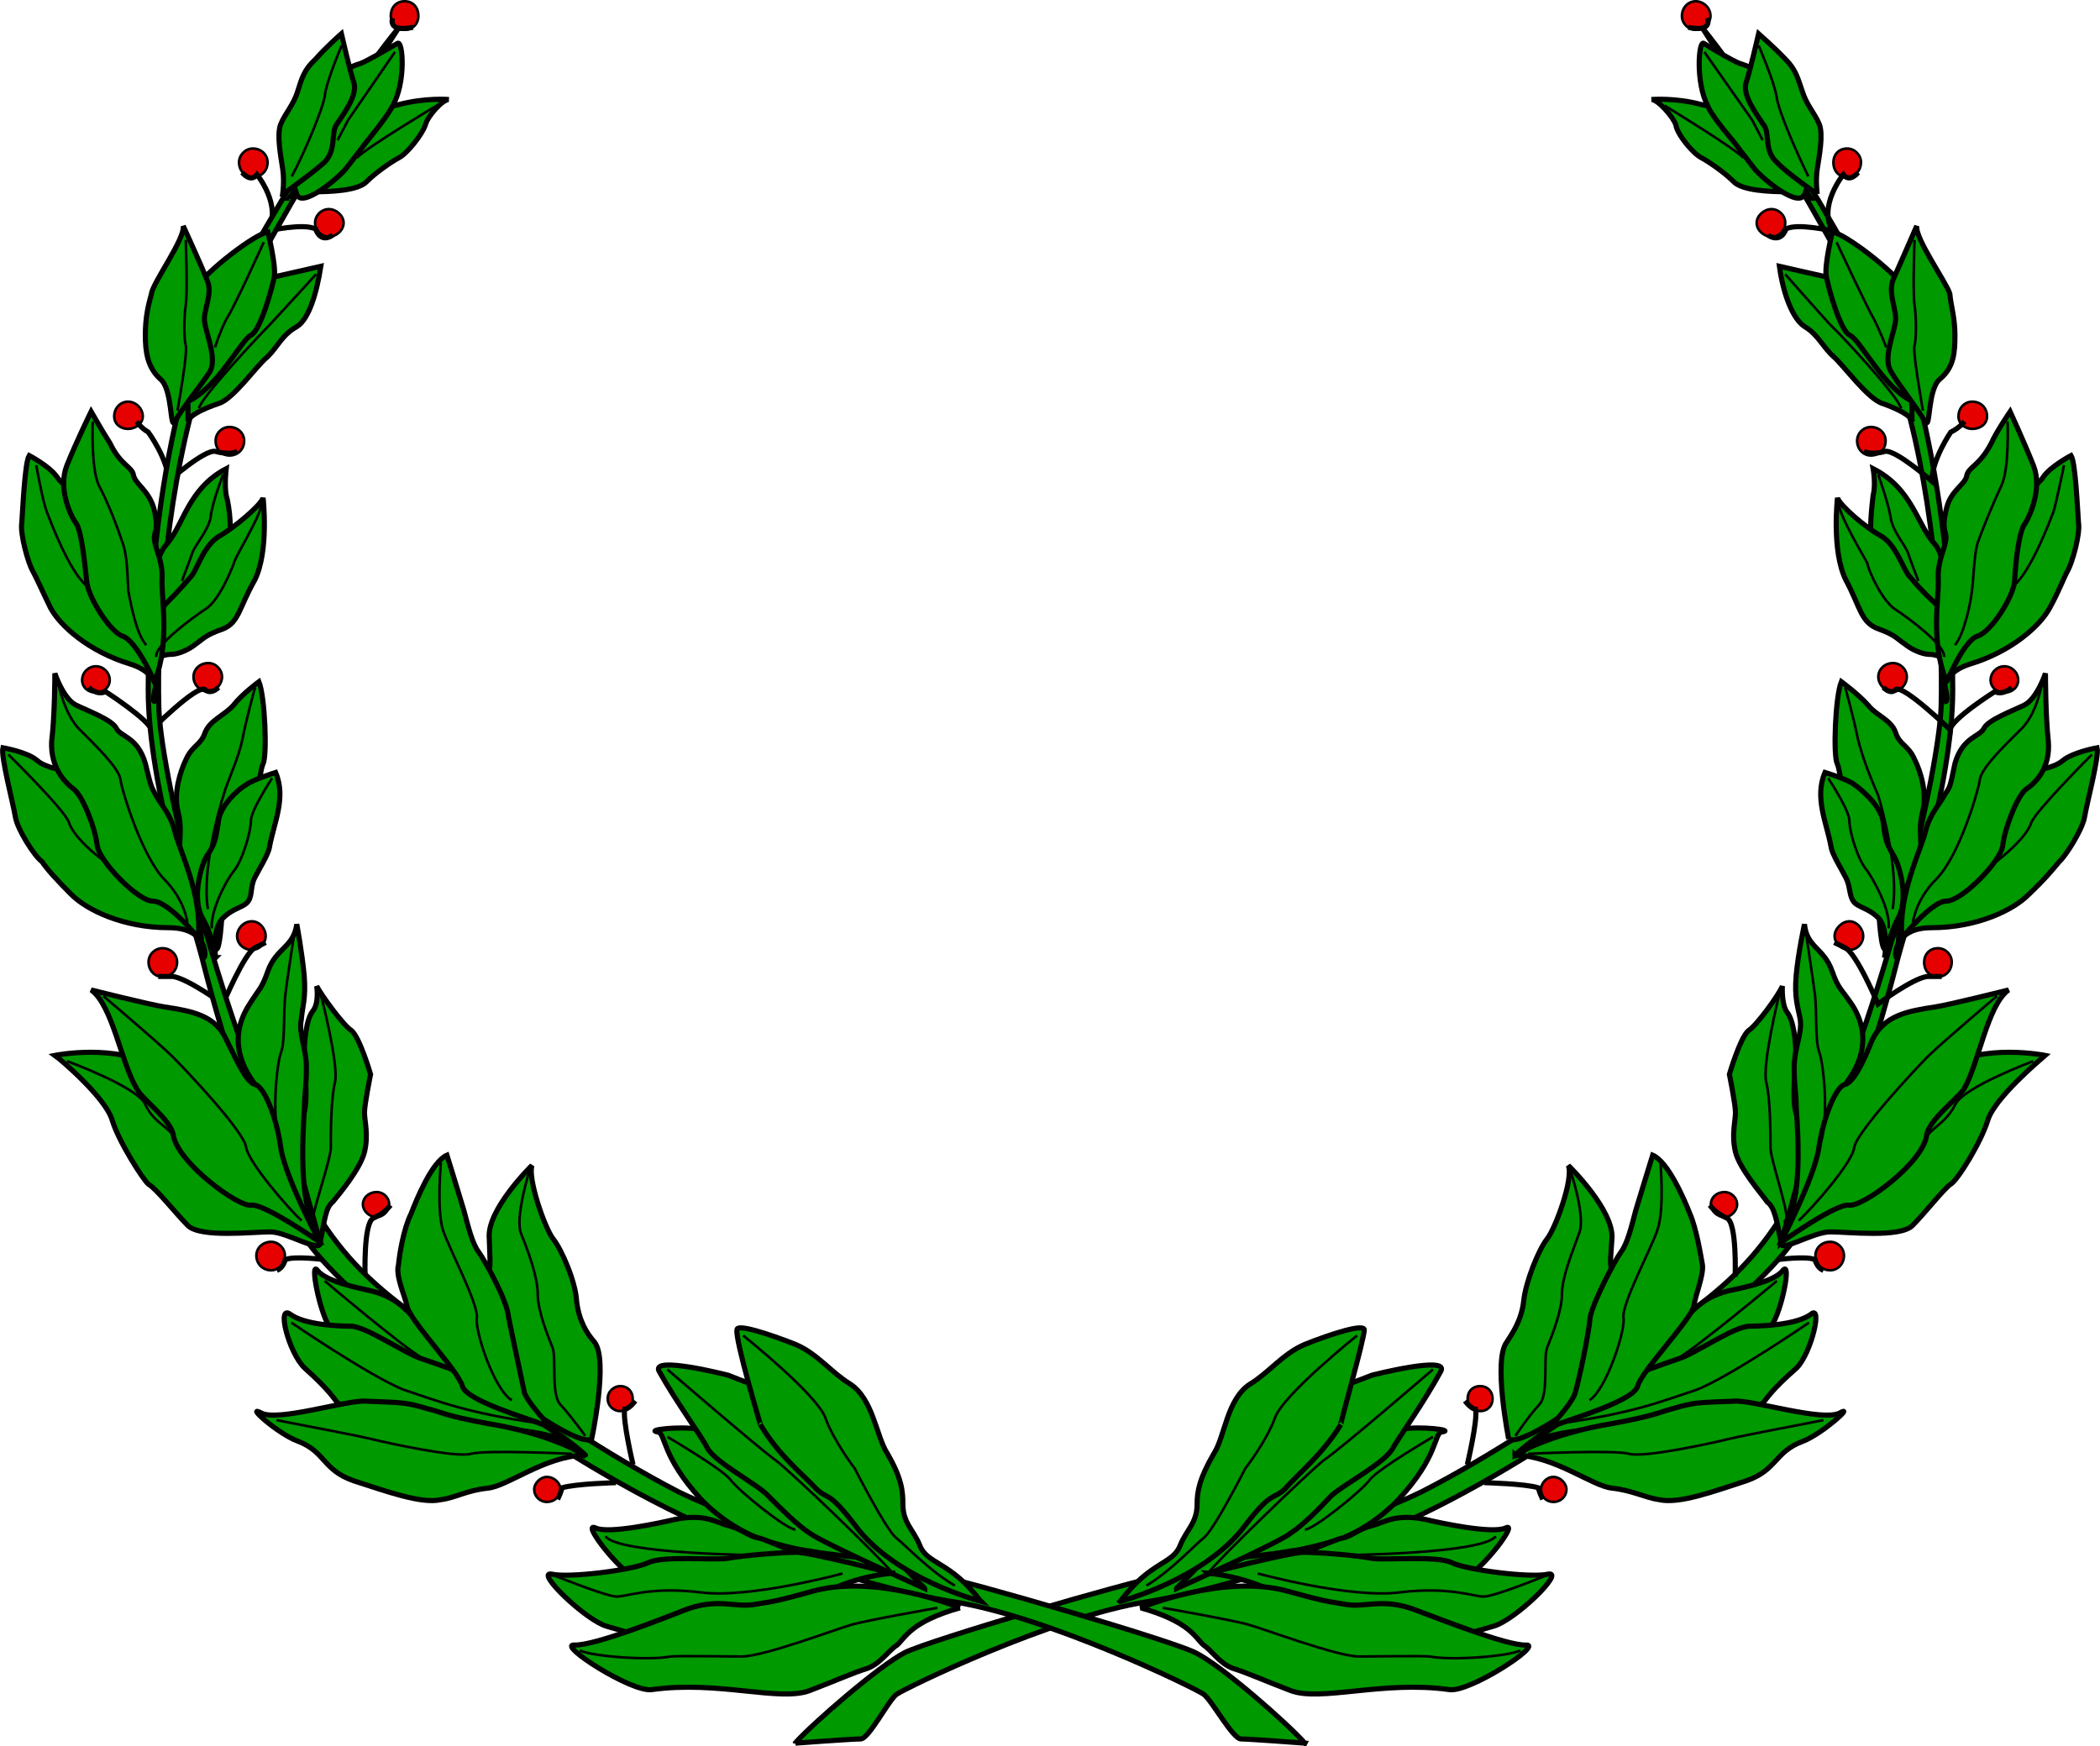 <?xml version="1.0"?>
<svg xmlns="http://www.w3.org/2000/svg" version="1.0" width="800" height="665.362" viewBox="0 0 800 665.362">
  <path d="M303.006 664.197s21.146-1.596 24.814-1.596c3.176 0 10.51-14.55 13.69-16.99 3.175-2.316 59.28-29.57 95.584-35.328 35.69-5.601 91.926-27.13 103.66-32.855 60.141-28.85 127.229-82.514 142.28-104.512 15.395-23.093 32.01-76.412 39.333-105.356 3.191-13.33 21.528-67.482 21.528-104.518 0-43.025-5.257-77.983-11.734-106.095-6.478-27.99-54.384-110.12-83.735-146.448 0 0 65.899 102.071 77.257 141.557 11.359 40.215 14.55 88.985 13.8 117.097-.72 23.102-19.557 107.324-47.531 169.155-22.248 49.628-41.805 55.26-76.413 82.89-16.24 12.954-47.53 33.731-73.94 47.187-26.403 12.954-82.505 29.57-97.174 31.635-15.032 2.816-89.84 24.813-99.617 29.6-9.657 4.882-35.325 27.13-41.802 34.452" fill="#090"/>
  <path d="M303.006 664.197s21.146-1.596 24.814-1.596c3.176 0 10.51-14.55 13.69-16.99 3.175-2.316 59.28-29.57 95.584-35.328 35.69-5.601 91.926-27.13 103.66-32.855 60.141-28.85 127.229-82.514 142.28-104.512 15.395-23.093 32.01-76.412 39.333-105.356 3.191-13.33 21.528-67.482 21.528-104.518 0-43.025-5.257-77.983-11.734-106.095-6.478-27.99-54.384-110.12-83.735-146.448 0 0 65.899 102.071 77.257 141.557 11.359 40.215 14.55 88.985 13.8 117.097-.72 23.102-19.557 107.324-47.531 169.155-22.248 49.628-41.805 55.26-76.413 82.89-16.24 12.954-47.53 33.731-73.94 47.187-26.403 12.954-82.505 29.57-97.174 31.635-15.032 2.816-89.84 24.813-99.617 29.6-9.657 4.882-35.325 27.13-41.802 34.452h0v.125z" fill="none" stroke="#000" stroke-width="1.948"/>
  <path d="M678.497 473.385c-1.596-7.697-2.316-13.298-5.257-15.395-1.94-2.816-10.514-12.579-12.11-19.056-1.564-6.477 0-11.734 0-15.05 0-3.161-2.315-14.52-2.315-14.52s4.036-13.83 7.228-16.647c3.16-1.94 11.734-13.799 12.954-16.99 0 0-.375 6.477 1.565 9.668 2.816 3.16 3.567 11.734 3.567 16.616 0 4.787-1.596 16.271 0 21.872 1.565 6.477 4.037 11.734 2.44 19.088-1.094 5.976-8.072 30.414-8.072 30.414" fill="#090"/>
  <path d="M678.497 473.385c-1.596-7.697-2.316-13.298-5.257-15.395-1.94-2.816-10.514-12.579-12.11-19.056-1.564-6.477 0-11.734 0-15.05 0-3.161-2.315-14.52-2.315-14.52s4.036-13.83 7.228-16.647c3.16-1.94 11.734-13.799 12.954-16.99 0 0-.375 6.477 1.565 9.668 2.816 3.16 3.567 11.734 3.567 16.616 0 4.787-1.596 16.271 0 21.872 1.565 6.477 4.037 11.734 2.44 19.088-1.094 5.976-8.072 30.414-8.072 30.414h0" fill="none" stroke="#000" stroke-width="1.948"/>
  <path d="M680.562 465.344s19.087-23.97 19.087-34.107c0-9.67 1.596-15.396 3.16-17.868 1.597-2.315 12.611-15.02 2.817-30.414-4.38-6.478-5.257-6.008-7.698-12.955-3.16-8.918-9.637-8.918-10.513-17.851 0 0-2.316 10.498-3.16 19.447-.752 8.918.719 12.078 1.564 16.96.75 5.257-2.316 10.889-2.316 18.242 0 7.197.751 10.139.751 14.52 0 2.346 3.16 33.73-3.567 43.9" fill="#090"/>
  <path d="M680.562 465.344s19.087-23.97 19.087-34.107c0-9.67 1.596-15.396 3.16-17.868 1.597-2.315 12.611-15.02 2.817-30.414-4.38-6.478-5.257-6.008-7.698-12.955-3.16-8.918-9.637-8.918-10.513-17.851 0 0-2.316 10.498-3.16 19.447-.752 8.918.719 12.078 1.564 16.96.75 5.257-2.316 10.889-2.316 18.242 0 7.197.751 10.139.751 14.52 0 2.346 3.16 33.73-3.567 43.9h0l-.125.126z" fill="none" stroke="#000" stroke-width="1.948"/>
  <path d="M469.727 593.793s15.767-1.596 21.879-2.816c4.033-.345 13.815-2.817 19.434-4.757 4.403-1.596 13.818-6.477 21.891-15.05 15.02-16.24 13.3-24.814 16.24-25.534 5.633-.72-8.417-2.315-15.02-1.095-6.852.72-15.394 5.257-21.521 10.89-5.99 5.6-15.401 12.077-18.7 14.518-3.179 2.347-5.622 3.567-9.29 8.073-3.545 4.788-3.545 7.698-15.035 15.77" fill="#090"/>
  <path d="M469.727 593.793s15.767-1.596 21.879-2.816c4.033-.345 13.815-2.817 19.434-4.757 4.403-1.596 13.818-6.477 21.891-15.05 15.02-16.24 13.3-24.814 16.24-25.534 5.633-.72-8.417-2.315-15.02-1.095-6.852.72-15.394 5.257-21.521 10.89-5.99 5.6-15.401 12.077-18.7 14.518-3.179 2.347-5.622 3.567-9.29 8.073-3.545 4.788-3.545 7.698-15.035 15.77h.122z" fill="none" stroke="#000" stroke-width="1.948"/>
  <path d="M448.215 605.276s39.848-17.835 43.513-21.152c4.402-2.785 10.88-9.262 15.035-13.8 4.4-4.411 21.13-12.954 23.947-18.711 1.971-3.536 12.11-17.836 18.211-29.195 3.192-6.008-26.378 1.596-26.378 1.596-24.335 9.638-12.967 2.785-26.413 12.954-8.067 5.977-13.445 11.36-15.401 15.771-3.18 6.821-6.847 19.432-10.51 25.533-3.18 6.478-9.291 14.55-21.882 26.754" fill="#090"/>
  <path d="M448.215 605.276s39.848-17.835 43.513-21.152c4.402-2.785 10.88-9.262 15.035-13.8 4.4-4.411 21.13-12.954 23.947-18.711 1.971-3.536 12.11-17.836 18.211-29.195 3.192-6.008-26.378 1.596-26.378 1.596-24.335 9.638-12.967 2.785-26.413 12.954-8.067 5.977-13.445 11.36-15.401 15.771-3.18 6.821-6.847 19.432-10.51 25.533-3.18 6.478-9.291 14.55-21.882 26.754h0l-.122.25z" fill="none" stroke="#000" stroke-width="1.948"/>
  <path d="M426.702 610.19s32.392-8.45 47.55-28.851c10.51-13.83 10.876-9.669 15.398-14.175 5.257-6.008 13.812-12.61 21.146-24.344-.732 1.095 8.93-32.511 8.93-36.172-.375-2.316-12.597 1.595-22.741 5.632-8.433 3.661-13.324 10.514-20.656 15.02-8.924 5.632-9.656 19.932-13.811 26.41-5.623 9.637-6.48 14.55-6.48 19.43 0 7.198-4.034 9.67-6.478 15.771-2.81 7.197-11.368 5.977-22.736 21.153" fill="#090"/>
  <path d="M426.702 610.19s32.392-8.45 47.55-28.851c10.51-13.83 10.876-9.669 15.398-14.175 5.257-6.008 13.812-12.61 21.146-24.344-.732 1.095 8.93-32.511 8.93-36.172-.375-2.316-12.597 1.595-22.741 5.632-8.433 3.661-13.324 10.514-20.656 15.02-8.924 5.632-9.656 19.932-13.811 26.41-5.623 9.637-6.48 14.55-6.48 19.43 0 7.198-4.034 9.67-6.478 15.771-2.81 7.197-11.368 5.977-22.736 21.153h0l-.122.125z" fill="none" stroke="#000" stroke-width="1.948"/>
  <path d="M479.14 599.55s27.989-12.61 32.022-13.455c4.034-.72 5.623-3.192 11.38-4.756 4.757-1.127 8.919-4.788 20.653-2.347 4.756 1.127 25.158 5.632 30.415 3.192 4.787-2.316-7.322 13.8-13.424 17.491-5.633 3.16-15.395 4.757-23.593 4.006-8.449-.72-19.93 0-23.963 0-4.033 0-6.843.75-12.588-.72-5.623-1.596-7.213-4.412-21.147-3.192" fill="#090"/>
  <path d="M479.14 599.55s27.989-12.61 32.022-13.455c4.034-.72 5.623-3.192 11.38-4.756 4.757-1.127 8.919-4.788 20.653-2.347 4.756 1.127 25.158 5.632 30.415 3.192 4.787-2.316-7.322 13.8-13.424 17.491-5.633 3.16-15.395 4.757-23.593 4.006-8.449-.72-19.93 0-23.963 0-4.033 0-6.843.75-12.588-.72-5.623-1.596-7.213-4.412-21.147-3.192h0l.244-.219z" fill="none" stroke="#000" stroke-width="1.948"/>
  <path d="M460.07 599.55s31.292-8.073 36.548-8.073c5.257 0 20.29 1.095 25.925 2.316 5.976.75 24.688-1.095 30.415 1.596 5.632 2.816 30.446 5.976 36.923 4.38 6.477-1.095-12.955 17.867-21.153 19.933-25.189 7.228-17.46 6.007-33.731 1.97-10.139-2.346-24.323-3.19-29.21-4.036-4.891-.75-4.034-3.535-10.514-6.477-6.843-2.816-17.845-10.138-35.324-11.734" fill="#090"/>
  <path d="M460.07 599.55s31.292-8.073 36.548-8.073c5.257 0 20.29 1.095 25.925 2.316 5.976.75 24.688-1.095 30.415 1.596 5.632 2.816 30.446 5.976 36.923 4.38 6.477-1.095-12.955 17.867-21.153 19.933-25.189 7.228-17.46 6.007-33.731 1.97-10.139-2.346-24.323-3.19-29.21-4.036-4.891-.75-4.034-3.535-10.514-6.477-6.843-2.816-17.845-10.138-35.324-11.734h0l.122.125z" fill="none" stroke="#000" stroke-width="1.948"/>
  <path d="M434.403 612.63s31.29-12.955 55.616-6.477c16.988 4.756 16.622 4.036 23.1 5.256 7.578 1.096 14.18-2.816 27.135 2.441 6.477 2.316 33.731 13.299 41.084 12.955 6.822-.376-21.528 18.21-29.225 16.99-25.19-3.567-49.14 4.757-60.507.345-10.511-4.006-16.622-6.822-21.879-8.418-5.254-1.97-8.067-6.852-11.243-8.917-3.179-2.817-5.257-8.918-23.96-14.175" fill="#090"/>
  <path d="M434.403 612.63s31.29-12.955 55.616-6.477c16.988 4.756 16.622 4.036 23.1 5.256 7.578 1.096 14.18-2.816 27.135 2.441 6.477 2.316 33.731 13.299 41.084 12.955 6.822-.376-21.528 18.21-29.225 16.99-25.19-3.567-49.14 4.757-60.507.345-10.511-4.006-16.622-6.822-21.879-8.418-5.254-1.97-8.067-6.852-11.243-8.917-3.179-2.817-5.257-8.918-23.96-14.175h0-.121z" fill="none" stroke="#000" stroke-width="1.948"/>
  <path d="M601.615 540.504s18.211-19.932 21.497-22.373c3.567-2.816 12.11-8.918 16.647-12.954 3.16-3.192 7.197-10.514 18.68-13.33 5.257-1.095 17.492-3.536 20.684-7.698 3.535-4.38-.376 15.771-4.412 21.153-3.661 5.632-11.735 11.359-19.432 14.175-7.698 2.816-17.867 8.448-21.528 10.138-3.536 1.596-5.257 3.567-11.359 4.412-5.976 1.095-8.448-.375-20.652 6.477" fill="#090"/>
  <path d="M601.615 540.504s18.211-19.932 21.497-22.373c3.567-2.816 12.11-8.918 16.647-12.954 3.16-3.192 7.197-10.514 18.68-13.33 5.257-1.095 17.492-3.536 20.684-7.698 3.535-4.38-.376 15.771-4.412 21.153-3.661 5.632-11.735 11.359-19.432 14.175-7.698 2.816-17.867 8.448-21.528 10.138-3.536 1.596-5.257 3.567-11.359 4.412-5.976 1.095-8.448-.375-20.652 6.477h0-.125z" fill="none" stroke="#000" stroke-width="1.948"/>
  <path d="M584.624 548.703s30.79-21.529 35.327-23.594c4.757-2.315 13.456-5.257 19.057-7.228 6.008-1.565 21.528-12.579 27.63-12.579 6.007 0 17.835-.72 23.092-4.412 4.788-4.38.376 14.55-5.257 20.308-19.9 17.46-5.976 12.078-22.717 15.395-9.669 1.94-23.093 7.698-27.63 8.918-5.257 1.596-5.632-1.596-12.579-1.095-7.228.375-20.307-1.095-36.923 4.412" fill="#090"/>
  <path d="M584.624 548.703s30.79-21.529 35.327-23.594c4.757-2.315 13.456-5.257 19.057-7.228 6.008-1.565 21.528-12.579 27.63-12.579 6.007 0 17.835-.72 23.092-4.412 4.788-4.38.376 14.55-5.257 20.308-19.9 17.46-5.976 12.078-22.717 15.395-9.669 1.94-23.093 7.698-27.63 8.918-5.257 1.596-5.632-1.596-12.579-1.095-7.228.375-20.307-1.095-36.923 4.412h0v-.125z" fill="none" stroke="#000" stroke-width="1.948"/>
  <path d="M577.177 554.429s12.579-8.073 37.392-12.079c16.991-3.191 16.616-4.036 22.749-5.632 7.698-2.315 9.262-2.315 23.093-2.816 6.852-.72 34.107 8.073 40.584 4.412 5.601-3.192-6.853 8.042-14.175 10.858-10.89 4.036-9.669 10.89-21.528 15.05-12.454 4.037-25.533 8.919-33.23 7.198-5.258-.72-10.17-3.536-17.868-4.381-7.698-.751-21.497-12.11-36.892-12.61" fill="#090"/>
  <path d="M577.177 554.429s12.579-8.073 37.392-12.079c16.991-3.191 16.616-4.036 22.749-5.632 7.698-2.315 9.262-2.315 23.093-2.816 6.852-.72 34.107 8.073 40.584 4.412 5.601-3.192-6.853 8.042-14.175 10.858-10.89 4.036-9.669 10.89-21.528 15.05-12.454 4.037-25.533 8.919-33.23 7.198-5.258-.72-10.17-3.536-17.868-4.381-7.698-.751-21.497-12.11-36.892-12.61h0-.125z" fill="none" stroke="#000" stroke-width="1.948"/>
  <path d="M574.736 548.327s-6.008-30.07-.75-36.923c1.97-3.16 5.631-8.073 6.476-15.77.751-7.198 5.633-19.432 8.918-23.594 3.192-4.005 10.17-23.093 8.073-27.974 0 0 17.492 16.99 16.616 27.974-.72 10.514-.72 8.073 0 12.986.75 4.756-4.005 21.496-7.197 26.378-3.536 4.787-1.596 19.932-5.257 22.748-3.192 3.536-22.748 16.616-26.785 14.175" fill="#090"/>
  <path d="M574.736 548.327s-6.008-30.07-.75-36.923c1.97-3.16 5.631-8.073 6.476-15.77.751-7.198 5.633-19.432 8.918-23.594 3.192-4.005 10.17-23.093 8.073-27.974 0 0 17.492 16.99 16.616 27.974-.72 10.514-.72 8.073 0 12.986.75 4.756-4.005 21.496-7.197 26.378-3.536 4.787-1.596 19.932-5.257 22.748-3.192 3.536-22.748 16.616-26.785 14.175h0-.094z" fill="none" stroke="#000" stroke-width="1.948"/>
  <path d="M577.177 554.429c-1.596 1.095 10.514-9.294 16.24-11.734 6.008-2.316 28.85-8.918 30.446-14.55 1.596-5.977 20.652-25.534 21.497-30.79.375-3.537 3.692-11.36 3.191-15.396-.72-4.036-2.315-13.83-4.756-19.432-2.347-6.007-8.448-19.932-14.206-22.373 0 0-4.756 15.396-6.477 21.153-1.565 5.977-3.16 12.579-5.601 15.77-2.316 3.161-10.514 18.681-11.734 24.814-.376 5.601-4.412 24.814-5.633 28.475-.375 4.037-15.77 21.153-22.717 24.313" fill="#090"/>
  <path d="M577.177 554.429c-1.596 1.095 10.514-9.294 16.24-11.734 6.008-2.316 28.85-8.918 30.446-14.55 1.596-5.977 20.652-25.534 21.497-30.79.375-3.537 3.692-11.36 3.191-15.396-.72-4.036-2.315-13.83-4.756-19.432-2.347-6.007-8.448-19.932-14.206-22.373 0 0-4.756 15.396-6.477 21.153-1.565 5.977-3.16 12.579-5.601 15.77-2.316 3.161-10.514 18.681-11.734 24.814-.376 5.601-4.412 24.814-5.633 28.475-.375 4.037-15.77 21.153-22.717 24.313h0l-.25-.25z" fill="none" stroke="#000" stroke-width="1.948"/>
  <path d="M678.497 473.385c-1.095 4.412 12.11-4.005 18.712-4.005 6.821 0 26.378 2.316 31.29-2.347 4.757-4.756 12.079-14.174 14.55-15.77 2.786-1.565 11.704-16.24 14.176-24.313 2.44-8.418 19.9-23.093 21.872-24.814 0 0-23.593-4.756-38.644 4.756-14.52 9.67-15.395 7.228-18.68 8.95-3.193 1.564-28.851 23.092-30.447 31.29-1.596 8.042-12.579 22.342-12.954 26.379" fill="#090"/>
  <path d="M678.497 473.385c-1.095 4.412 12.11-4.005 18.712-4.005 6.821 0 26.378 2.316 31.29-2.347 4.757-4.756 12.079-14.174 14.55-15.77 2.786-1.565 11.704-16.24 14.176-24.313 2.44-8.418 19.9-23.093 21.872-24.814 0 0-23.593-4.756-38.644 4.756-14.52 9.67-15.395 7.228-18.68 8.95-3.193 1.564-28.851 23.092-30.447 31.29-1.596 8.042-12.579 22.342-12.954 26.379h0l.125-.126z" fill="none" stroke="#000" stroke-width="1.948"/>
  <path d="M678.497 473.385s21.152-15.02 25.909-14.174c5.257.75 28.35-16.24 29.57-26.754.75-5.632 11.734-13.83 14.206-17.492 5.6-9.762 8.917-32.01 16.99-37.768 0 0-22.372 5.633-28.005 6.477-10.514 1.596-19.431 3.192-23.969 12.61-3.536 8.919-7.197 16.24-10.513 16.992-3.16.72-8.042 12.078-9.638 23.937-1.596 11.359-14.55 36.172-14.55 36.172" fill="#090"/>
  <path d="M678.497 473.385s21.152-15.02 25.909-14.174c5.257.75 28.35-16.24 29.57-26.754.75-5.632 11.734-13.83 14.206-17.492 5.6-9.637 8.917-32.01 16.99-37.768 0 0-22.372 5.633-28.005 6.477-10.514 1.596-19.431 3.192-23.969 12.61-3.536 8.919-7.197 16.24-10.513 16.992-3.16.72-8.042 12.078-9.763 23.937-1.596 11.359-14.55 36.172-14.55 36.172h.125z" fill="none" stroke="#000" stroke-width="1.948"/>
  <path d="M718.83 361.176c-3.535 5.633-3.19-32.861-5.256-36.529-1.596-4.033-5.632-12.591-8.918-15.767-3.192-3.18-3.192-14.547-4.756-17.849-1.596-3.176-.751-25.545 1.564-31.29 0 0 6.477 4.768 10.17 8.924 3.16 4.033 8.918 5.623 10.514 10.51 1.564 4.769 4.88 4.769 7.196 10.148 2.441 4.766 4.757 12.954 3.192 19.435-1.596 6.477-.75 8.92-.75 15.032 0 5.623-8.074 30.064-12.955 37.386" fill="#090"/>
  <path d="M718.83 361.176c-3.535 5.633-3.19-32.861-5.256-36.529-1.596-4.033-5.632-12.591-8.918-15.767-3.192-3.18-3.192-14.547-4.756-17.849-1.596-3.176-.751-25.545 1.564-31.29 0 0 6.477 4.768 10.17 8.924 3.16 4.033 8.918 5.623 10.514 10.51 1.564 4.769 4.88 4.769 7.196 10.148 2.441 4.766 4.757 12.954 3.192 19.435-1.596 6.477-.75 8.92-.75 15.032 0 5.623-8.074 30.064-12.955 37.386h0" fill="none" stroke="#000" stroke-width="1.948"/>
  <path d="M717.986 364.869s1.596-10.89-2.347-15.045c-4.005-4.034-8.042-4.034-9.638-6.477-1.595-2.322-1.095-5.623-2.816-8.921-1.596-3.18-5.257-8.925-5.632-11.734-1.565-8.925-6.477-18.703-2.316-28.36 0 0 9.294 2.814 11.359 4.77 2.347 1.586 10.17 8.066 10.89 14.543.75 7.213 1.595 8.433 4.036 12.589 2.315 4.033 5.632 16.258 1.596 23.59-4.037 7.691-4.788 15.045-4.788 15.045" fill="#090"/>
  <path d="M717.986 364.869s1.596-10.89-2.347-15.045c-4.005-4.034-8.042-4.034-9.638-6.477-1.595-2.322-1.095-5.623-2.816-8.921-1.596-3.18-5.257-8.925-5.632-11.734-1.565-8.925-6.477-18.703-2.316-28.36 0 0 9.294 2.814 11.359 4.77 2.347 1.586 10.17 8.066 10.89 14.543.75 7.213 1.595 8.433 4.036 12.589 2.315 4.033 5.632 16.258 1.596 23.59-4.037 7.691-4.788 15.045-4.788 15.045h0-.344z" fill="none" stroke="#000" stroke-width="1.948"/>
  <path d="M741.58 238.72s1.564-23.96-4.413-31.292c-6.853-7.212-8.448-21.146-23.593-28.847 0 0 1.095 5.99 0 10.145-.376 3.545-1.94 15.401 0 19.435 2.816 4.033 10.89 11.368 10.89 15.035 0 3.176 5.6 11.368 9.637 12.954 4.036 1.59 7.228 2.325 7.228 2.325" fill="#090"/>
  <path d="M741.58 238.72s1.564-23.96-4.413-31.292c-6.853-7.212-8.448-21.146-23.593-28.847 0 0 1.095 5.99 0 10.145-.376 3.545-1.94 15.401 0 19.435 2.816 4.033 10.89 11.368 10.89 15.035 0 3.176 5.6 11.368 9.637 12.954 4.036 1.59 7.228 2.325 7.228 2.325h0l.25.244z" fill="none" stroke="#000" stroke-width="1.948"/>
  <path d="M741.58 251.674s0-16.988-4.413-21.879c-5.257-4.765-7.572-7.7-10.013-10.51-2.44-3.18-4.913-11.735-10.514-15.036-6.007-3.179-15.77-11.734-16.646-14.544 0 0-2.316 20.29 3.191 31.291 5.633 10.51 5.633 16.256 12.58 18.7 6.476 2.321 7.227 4.033 9.793 5.623 2.316 1.955 6.477 4.033 9.67 4.033 3.16 0 6.476 2.322 6.476 2.322" fill="#090"/>
  <path d="M741.58 251.674s0-16.988-4.413-21.879c-5.257-4.765-7.572-7.7-10.013-10.51-2.44-3.18-4.913-11.735-10.514-15.036-6.007-3.179-15.77-11.734-16.646-14.544 0 0-2.316 20.29 3.191 31.291 5.633 10.51 5.633 16.256 12.58 18.7 6.476 2.321 7.227 4.033 9.793 5.623 2.316 1.955 6.477 4.033 9.67 4.033 3.16 0 6.476 2.322 6.476 2.322h0-.125z" fill="none" stroke="#000" stroke-width="1.948"/>
  <path d="M722.867 363.992c-.72 4.788-4.036-10.513 12.955-10.513 17.491 0 31.29-6.831 36.923-12.576 5.977-5.623 9.293-9.657 11.734-12.588 2.316-1.96 8.793-12.104 9.638-16.991.75-4.77 5.632-23.103 4.787-26.404 0 0-8.918 1.59-12.954 4.769-4.037 3.545-11.734 3.545-15.77 5.99-4.037 2.32-7.354 8.92-9.67 11.367-2.315 2.322-9.637 2.322-12.954 7.21-3.192 4.89-9.294 15.767-10.138 20.658-.376 4.765-6.478 9.656-10.514 12.1-4.037 2.322-3.192 12.097-4.037 16.634" fill="#090"/>
  <path d="M722.867 363.992c-.72 4.788-4.036-10.513 12.955-10.513 17.491 0 31.29-6.831 36.923-12.576 5.977-5.623 9.293-9.657 11.734-12.588 2.316-1.96 8.793-12.104 9.638-16.991.75-4.77 5.632-23.103 4.787-26.404 0 0-8.918 1.59-12.954 4.769-4.037 3.545-11.734 3.545-15.77 5.99-4.037 2.32-7.354 8.92-9.795 11.367-2.315 2.322-9.638 2.322-12.954 7.21-3.16 4.89-9.294 15.767-10.139 20.658-.375 4.765-6.477 9.656-10.513 12.1-4.037 2.322-3.192 12.097-4.037 16.634h0l.125.344z" fill="none" stroke="#000" stroke-width="1.948"/>
  <path d="M724.463 357.515s11.359-14.168 16.991-14.168c5.977 0 20.652-15.032 21.497-21.147.75-6.843 5.632-19.065 8.918-21.512 3.567-2.322 9.293-8.067 8.448-18.212-1.095-9.656-1.095-25.912-1.095-25.912s-3.192 9.657-8.073 12.1c-4.756 2.322-13.8 5.624-15.395 8.925-1.596 3.176-8.073 3.176-11.014 13.32-1.94 9.657-1.94 8.925-4.037 12.104-1.596 3.176-5.601 7.21-7.197 13.811-1.596 6.844-10.514 23.957-8.918 40.566" fill="#090"/>
  <path d="M724.463 357.515s11.359-14.168 16.991-14.168c5.977 0 20.652-15.032 21.497-21.147.75-6.843 5.632-19.065 8.918-21.512 3.567-2.322 9.293-8.067 8.448-18.212-1.095-9.656-1.095-25.912-1.095-25.912s-3.192 9.657-8.073 12.1c-4.756 2.322-13.8 5.624-15.395 8.925-1.596 3.176-8.073 3.176-11.014 13.32-1.94 9.657-1.94 8.925-4.037 12.104-1.596 3.176-5.601 7.21-7.197 13.811-1.596 6.844-10.514 23.957-8.918 40.566h0l-.125.125z" fill="none" stroke="#000" stroke-width="1.948"/>
  <path d="M741.58 266.343c.343 4.4-6.478-8.433 8.917-13.324 15.77-4.765 26.754-14.544 30.415-21.512 3.567-6.477 5.257-11.368 6.853-14.178 1.595-2.813 4.787-13.812 4.036-18.215-.375-4.765-1.095-22.732-2.816-25.545 0 0-7.698 4.033-10.514 8.066-2.816 4.403-9.293 6.48-12.579 9.657-2.816 3.179-4.036 10.147-5.632 13.323-1.565 2.813-8.073 4.77-9.638 10.145-1.596 5.257-4.036 16.625-3.191 21.512.375 4.403-3.16 10.514-6.478 14.181-2.816 3.176.751 11.734.751 15.768" fill="#090"/>
  <path d="M741.58 266.343c.343 4.4-6.478-8.433 8.917-13.324 15.77-4.765 26.754-14.544 30.415-21.512 3.567-6.477 5.257-11.368 6.853-14.178 1.595-2.813 4.787-13.812 4.036-18.215-.375-4.765-1.095-22.732-2.816-25.545 0 0-7.698 4.033-10.514 8.066-2.816 4.403-9.293 6.48-12.579 9.657-2.816 3.179-4.036 10.147-5.632 13.323-1.565 2.813-8.073 4.77-9.638 10.145-1.596 5.257-4.036 16.625-3.191 21.512.375 4.403-3.16 10.514-6.478 14.181-2.816 3.176.751 11.734.751 15.768h0l-.125.122z" fill="none" stroke="#000" stroke-width="1.948"/>
  <path d="M741.58 259.863s6.476-15.768 11.733-17.476c5.257-1.59 13.8-15.036 14.175-21.147.344-6.846 1.596-19.068 4.037-21.878 1.94-3.18 6.477-13.324 3.16-21.882-3.536-8.921-8.918-20.655-8.918-20.655s-5.257 7.7-7.197 12.1c-4.412 8.433-8.448 8.924-9.293 12.1-.376 3.545-6.008 5.623-7.698 12.47-2.347 9.287.344 8.92-.375 12.588-.376 3.179-3.192 8.067-2.816 14.544.375 6.48-3.16 24.325 3.191 38.991" fill="#090"/>
  <path d="M741.58 259.863s6.476-15.768 11.733-17.476c5.257-1.59 13.8-15.036 14.175-21.147.344-6.846 1.596-19.068 4.037-21.878 1.94-3.18 6.477-13.324 3.16-21.882-3.536-8.921-8.918-20.655-8.918-20.655s-5.257 7.7-7.197 12.1c-4.412 8.433-8.448 8.924-9.293 12.1-.376 3.545-6.008 5.623-7.698 12.47-2.347 9.287.344 8.92-.375 12.588-.376 3.179-3.192 8.067-2.816 14.544.375 6.48-3.16 24.325 3.191 38.991h0v.245z" fill="none" stroke="#000" stroke-width="1.948"/>
  <path d="M728.625 160.614c-.751-2.322-5.633-4.769-11.39-6.846-5.601-1.59-14.895-14.544-18.68-17.846-4.037-3.545-6.009-8.432-10.89-11.368-4.756-2.816-8.449-12.954-9.669-23.092 0 0 13.83 3.16 17.867 4.036 4.037.72 12.079 5.977 15.77 9.638 3.161 4.036 6.478 10.886 9.638 12.476 3.192 1.59 7.229 11.368 7.229 18.21v14.548" fill="#090"/>
  <path d="M728.625 160.614c-.751-2.322-5.633-4.769-11.39-6.846-5.601-1.59-14.895-14.544-18.68-17.846-4.037-3.545-6.009-8.432-10.89-11.368-4.756-2.816-8.449-12.954-9.794-23.092 0 0 13.83 3.16 17.867 4.036 4.037.72 12.078 5.977 15.77 9.638 3.161 4.036 6.478 10.886 9.638 12.476 3.192 1.59 7.228 11.368 7.228 18.21v14.548h0l.25.244z" fill="none" stroke="#000" stroke-width="1.948"/>
  <path d="M729.344 153.28s.72-9.657.72-14.178c0-4.77 3.192-18.209-4.005-28.847-4.788-7.197-23.124-21.153-28.005-21.873 0 0-3.192 12.955-2.316 16.991.72 4.037 5.257 20.649 8.918 22.36 4.036 1.59 13.33 21.147 24.814 25.547" fill="#090"/>
  <path d="M729.344 153.28s.72-9.657.72-14.178c0-4.77 3.192-18.209-4.005-28.847-4.788-7.197-23.124-21.153-28.005-21.873 0 0-3.192 12.955-2.316 16.991.72 4.037 5.257 20.649 8.918 22.36 4.036 1.59 13.33 21.147 24.814 25.547h0-.126z" fill="none" stroke="#000" stroke-width="1.948"/>
  <path d="M733.506 160.614c1.94 3.545.72-12.47 5.601-16.259 5.257-4.4 5.633-10.144 5.633-16.621 0-6.84-1.596-11.378-1.94-15.758-1.096-4.037-13.33-21.153-12.61-25.91 0 0-6.822 15.74-8.919 20.277-2.315 5.633 1.596 11.734.751 16.616-.75 4.775-4.787 13.82-1.595 18.708 2.44 4.4 9.637 13.324 12.954 19.07" fill="#090"/>
  <path d="M733.506 160.614c1.94 3.545.72-12.47 5.601-16.259 5.257-4.4 5.633-10.144 5.633-16.621 0-6.84-1.596-11.378-1.94-15.758-1.096-4.037-13.33-21.153-12.61-25.91 0 0-6.822 15.74-8.919 20.277-2.315 5.633 1.596 11.734.751 16.616-.75 4.775-4.787 13.82-1.595 18.708 2.44 4.4 9.637 13.324 12.954 19.07h0l.125-.123z" fill="none" stroke="#000" stroke-width="1.948"/>
  <path d="M689.855 75.553s-.72-2.472-8.073-2.472c-7.197 0-18.211-.344-21.497-4.005-3.191-3.192-8.917-7.228-12.11-8.95-3.16-1.564-9.292-8.917-9.637-12.578-1.126-3.16-6.852-9.638-9.293-9.638 0 0 9.293-.751 19.056 1.94 9.669 1.94 23.593 7.197 26.785 13.8 3.536 6.477 15.02 21.903 15.02 21.903" fill="#090"/>
  <path d="M689.855 75.553s-.72-2.472-8.073-2.472c-7.197 0-18.211-.344-21.497-4.005-3.191-3.192-8.917-7.228-12.11-8.95-3.16-1.564-9.292-8.917-9.762-12.578-1.095-3.16-6.853-9.638-9.293-9.638 0 0 9.293-.751 19.056 1.94 9.669 1.94 23.593 7.197 26.785 13.8 3.536 6.477 15.02 21.903 15.02 21.903h0-.126z" fill="none" stroke="#000" stroke-width="1.948"/>
  <path d="M687.415 73.957c-1.94 5.632-15.77-5.632-19.056-9.669-3.192-4.036-8.074-10.514-8.074-10.514s-8.073-9.293-9.668-13.298c-4.757-8.95-3.536-25.19-1.565-23.969 2.316 1.596 11.359 6.853 13.8 7.698 2.315.72 7.196 2.315 8.917 6.352 1.596 4.036 3.192 9.669 6.008 12.579 2.316 2.472 16.991 10.513 9.763 30.821" fill="#090"/>
  <path d="M687.415 73.957c-1.94 5.632-15.77-5.632-19.056-9.669-3.192-4.036-8.074-10.514-8.074-10.514s-8.073-9.293-9.668-13.298c-4.757-8.95-3.536-25.19-1.565-23.969 2.316 1.596 11.359 6.853 13.8 7.698 2.315.72 7.196 2.315 8.917 6.352 1.596 4.036 3.192 9.669 6.008 12.579 2.316 2.472 16.991 10.513 9.763 30.821h0-.125z" fill="none" stroke="#000" stroke-width="1.948"/>
  <path d="M692.296 73.957s-11.734-8.073-15.395-12.11c-5.257-4.756-2.316-11.358-5.257-14.55-1.94-3.16-8.073-10.858-6.477-15.77 1.596-4.757 4.787-18.681 4.787-18.681s5.977 5.257 10.139 9.638c4.036 4.036 4.756 7.228 6.477 12.234 1.596 5.257 4.756 8.418 6.477 12.58 1.596 4.036 0 12.109-.75 16.99-.72 4.788 0 9.67 0 9.67" fill="#090"/>
  <path d="M692.296 73.957s-11.734-8.073-15.395-12.11c-5.257-4.756-2.316-11.358-5.257-14.55-1.94-3.16-8.073-10.858-6.477-15.77 1.596-4.757 4.787-18.681 4.787-18.681s5.977 5.257 10.139 9.638c4.036 4.036 4.756 7.228 6.477 12.234 1.596 5.257 4.756 8.418 6.477 12.58 1.596 4.036 0 12.109-.75 16.99-.72 4.788 0 9.67 0 9.67h0" fill="none" stroke="#000" stroke-width="1.948"/>
  <path d="M563.847 537.688c-2.816 0-4.756-1.94-4.756-4.756 0-2.816 1.94-4.788 4.756-4.788 2.816 0 4.756 1.972 4.756 4.788 0 2.816-1.94 4.756-4.756 4.756" fill="#e60000"/>
  <path d="M563.847 537.688c-2.816 0-4.756-1.94-4.756-4.756 0-2.816 1.94-4.788 4.756-4.788 2.816 0 4.756 1.972 4.756 4.788 0 2.816-1.94 4.756-4.756 4.756h0" fill="none" stroke="#000" stroke-width=".972"/>
  <path d="M591.82 572.296c-2.784 0-4.755-1.971-4.755-4.788 0-2.315 1.971-4.756 4.756-4.756 2.472 0 4.913 2.316 4.913 4.756 0 2.817-2.316 4.788-4.913 4.788" fill="#e60000"/>
  <path d="M591.82 572.296c-2.784 0-4.755-1.971-4.755-4.788 0-2.315 1.971-4.756 4.756-4.756 2.472 0 4.913 2.316 4.913 4.756 0 2.817-2.316 4.788-4.913 4.788h0" fill="none" stroke="#000" stroke-width=".972"/>
  <path d="M657 463.748c-2.816 0-5.257-2.316-5.257-4.788 0-2.785 2.316-4.756 5.257-4.756 2.315 0 4.756 1.971 4.756 4.756 0 2.347-2.315 4.788-4.756 4.788" fill="#e60000"/>
  <path d="M657 463.748c-2.816 0-5.257-2.316-5.257-4.788 0-2.785 2.316-4.756 5.257-4.756 2.315 0 4.756 1.971 4.756 4.756 0 2.347-2.315 4.788-4.756 4.788h0" fill="none" stroke="#000" stroke-width=".972"/>
  <path d="M697.209 484.024c-3.192 0-5.633-2.315-5.633-5.6 0-2.817 2.316-5.258 5.633-5.258 2.785 0 5.257 2.316 5.257 5.257 0 3.16-2.347 5.601-5.257 5.601" fill="#e60000"/>
  <path d="M697.209 484.024c-3.192 0-5.633-2.315-5.633-5.6 0-2.817 2.316-5.258 5.633-5.258 2.785 0 5.257 2.316 5.257 5.257 0 3.16-2.347 5.601-5.257 5.601h0" fill="none" stroke="#000" stroke-width=".972"/>
  <path d="M704.53 361.927c-2.815 0-5.632-2.315-5.632-5.257 0-2.816 2.817-5.623 5.633-5.623s5.257 2.807 5.257 5.623c0 2.816-2.316 5.257-5.257 5.257" fill="#e60000"/>
  <path d="M704.53 361.927c-2.815 0-5.632-2.315-5.632-5.257 0-2.816 2.817-5.623 5.633-5.623s5.257 2.807 5.257 5.623c0 2.816-2.316 5.257-5.257 5.257h0" fill="none" stroke="#000" stroke-width=".972"/>
  <path d="M738.262 372.19c-3.16 0-5.256-2.315-5.256-5.632 0-2.785 1.97-5.257 5.256-5.257 2.817 0 5.257 2.347 5.257 5.257 0 3.192-2.315 5.633-5.257 5.633" fill="#e60000"/>
  <path d="M738.262 372.19c-3.16 0-5.256-2.315-5.256-5.632 0-2.785 1.97-5.257 5.256-5.257 2.817 0 5.257 2.347 5.257 5.257 0 3.192-2.315 5.633-5.257 5.633h0" fill="none" stroke="#000" stroke-width=".972"/>
  <path d="M721.146 263.53c-3.16 0-5.6-2.81-5.6-5.62 0-2.813 2.315-5.257 5.6-5.257 2.816 0 5.257 2.322 5.257 5.257 0 2.81-2.315 5.62-5.257 5.62" fill="#e60000"/>
  <path d="M721.146 263.53c-3.16 0-5.6-2.81-5.6-5.62 0-2.813 2.315-5.257 5.6-5.257 2.816 0 5.257 2.322 5.257 5.257 0 2.81-2.315 5.62-5.257 5.62h0" fill="none" stroke="#000" stroke-width=".972"/>
  <path d="M751.342 163.424c-2.816 0-5.257-1.956-5.257-4.766 0-3.179 2.316-5.623 5.257-5.623 3.192 0 5.632 2.322 5.632 5.623 0 2.81-2.44 4.766-5.632 4.766" fill="#e60000"/>
  <path d="M751.342 163.424c-2.816 0-5.257-1.956-5.257-4.766 0-3.179 2.316-5.623 5.257-5.623 3.192 0 5.632 2.322 5.632 5.623 0 2.81-2.44 4.766-5.632 4.766h0" fill="none" stroke="#000" stroke-width=".972"/>
  <path d="M712.729 173.569c-2.816 0-5.257-2.322-5.257-5.62 0-2.813 2.316-5.257 5.257-5.257 3.16 0 5.601 2.322 5.601 5.257 0 3.176-2.315 5.62-5.601 5.62" fill="#e60000"/>
  <path d="M712.729 173.569c-2.816 0-5.257-2.322-5.257-5.62 0-2.813 2.316-5.257 5.257-5.257 3.16 0 5.601 2.322 5.601 5.257 0 3.176-2.315 5.62-5.601 5.62h0" fill="none" stroke="#000" stroke-width=".972"/>
  <path d="M674.836 90.197c-2.816 0-5.633-2.44-5.633-5.257 0-2.785 2.817-5.257 5.633-5.257s5.257 2.347 5.257 5.257c0 2.816-2.316 5.257-5.257 5.257" fill="#e60000"/>
  <path d="M674.836 90.197c-2.816 0-5.633-2.44-5.633-5.257 0-2.785 2.817-5.257 5.633-5.257s5.257 2.347 5.257 5.257c0 2.816-2.316 5.257-5.257 5.257h0" fill="none" stroke="#000" stroke-width=".972"/>
  <path d="M703.686 67.48c-3.192 0-5.257-2.316-5.257-5.632 0-2.817 1.94-5.257 5.257-5.257 2.816 0 5.257 2.44 5.257 5.257 0 3.191-2.347 5.632-5.257 5.632" fill="#e60000"/>
  <path d="M703.686 67.48c-3.192 0-5.257-2.316-5.257-5.632 0-2.817 1.94-5.257 5.257-5.257 2.816 0 5.257 2.44 5.257 5.257 0 3.191-2.347 5.632-5.257 5.632h0" fill="none" stroke="#000" stroke-width=".972"/>
  <path d="M645.986 11.375c-2.817 0-5.257-2.44-5.257-5.257 0-3.191 2.315-5.632 5.257-5.632 2.816 0 5.632 2.316 5.632 5.632 0 2.817-2.816 5.257-5.632 5.257" fill="#e60000"/>
  <path d="M645.986 11.375c-2.817 0-5.257-2.44-5.257-5.257 0-3.191 2.315-5.632 5.257-5.632 2.816 0 5.632 2.316 5.632 5.632 0 2.817-2.816 5.257-5.632 5.257h0" fill="none" stroke="#000" stroke-width=".972"/>
  <path d="M763.577 263.9c-2.816 0-5.257-1.957-5.257-4.77 0-2.81 2.315-5.257 5.257-5.257 2.816 0 5.257 2.325 5.257 5.257 0 2.813-2.316 4.77-5.257 4.77" fill="#e60000"/>
  <path d="M763.577 263.9c-2.816 0-5.257-1.957-5.257-4.77 0-2.81 2.315-5.257 5.257-5.257 2.816 0 5.257 2.325 5.257 5.257 0 2.813-2.316 4.77-5.257 4.77h0" fill="none" stroke="#000" stroke-width=".972"/>
  <path d="M558.966 558.09s4.036-16.991 3.16-21.122c0 0-1.596 0-4.037-3.191m7.354 31.166s15.77.375 20.652 1.97c0 0 0 1.096 1.596 4.382m73.314-84.83s.751-20.652-3.16-22.342c0 0-4.037-1.596-6.477-4.912m25.533 20.777s11.39-1.565 14.55 0c0 0 .72 3.191 3.192 4.036m4.13-124.913l4.037 1.971c4.412 1.94 12.61 21.497 12.61 21.497s12.954-9.669 18.68-10.514h5.633m26.66-110.122s-3.192 3.176-6.477 1.587c0 0-16.647 10.514-16.991 14.547 0 0-17.492-16.991-20.684-15.401 0 0-1.564 2.321-4.756-.733m30.916-101.329s-1.94 2.444-5.257 4.034c0 0-7.197 10.51-7.197 18.699 0 0-13.8-12.1-17.836-11.365 0 0-4.787 1.587-8.073 0M707.816 65.76s-3.16 4.036-5.6.75c0 0-9.795 12.08-4.037 21.498 0 0-13.83-3.16-17.836-.72 0 0-1.596 5.601-6.853 2.316M650.398 6.838s2.44 5.633-7.229 3.567" fill="none" stroke="#000" stroke-width="1.948"/>
  <path d="M510.552 592.572s54.015-.375 59.271-7.197M479.14 599.55s35.325 9.638 54.012 7.197c19.087-2.315 28.005 1.596 32.041 1.596 4.412 0 24.814-8.449 24.814-8.449M442.961 612.63s27.132 4.756 32.877 6.477c5.623 1.565 33.738 12.078 41.805 12.078 6.464 0 22.736-.344 27.148 0 8.041 1.596 29.57 0 34.451-2.315m-33.356-81.388s-20.652 12.078-23.969 16.24c-3.16 4.412-21.51 19.088-24.81 19.088m48.779-61.018s-35.334 30.446-41.445 34.483c-5.623 4.38-40.215 37.768-44.248 43.15m56.836-90.587s-27.99 22.373-31.29 31.29c-3.176 8.919-11.365 19.432-11.365 19.432s-11.734 23.124-15.768 26.41c-4.033 3.192-12.103 12.235-21.881 18.211M676.9 488.061s-29.695 24.813-37.768 29.57m50.003-13.674s-29.57 20.276-42.65 25.533c-13.455 4.412-23.969 8.95-52.819 12.954m-11.609 11.515s32.887-1.595 38.613 0c5.633 1.565 31.291-4.036 37.768-5.632 6.478-1.596 32.887-6.477 36.204-7.228M632.53 442.97s1.596 17.835-1.095 25.533c-2.315 7.228-13.8 28.35-12.954 33.732.72 4.787-6.477 27.129-12.955 31.29m-7.228-87.395s6.008 17.867 3.192 23.969c-1.94 5.632-6.477 16.24-6.477 23.092 0 6.478-4.037 16.272-5.633 20.308-1.564 4.037.751 18.212-3.16 21.873-4.037 4.412-8.918 11.734-8.918 11.734m197.258-142.78h0s-25.909 9.668-29.57 16.27c-3.192 6.478-7.698 8.418-10.514 11.735m-56.824-52.82s-6.477 26.41-4.788 32.887c1.596 6.478 1.596 19.933 1.596 24.814 0 4.788 7.228 24.814 6.008 28.005m7.823-107.703s2.315 15.395 3.16 21.904c.72 6.477 0 17.46 1.596 21.497 1.596 4.036 4.037 25.909 0 36.172m67.714-57.575s-21.529 18.211-26.41 23.124c-4.756 4.756-26.754 28.35-27.974 34.45-.376 5.633-16.271 23.594-21.153 28.006M796.933 287.49s-21.153 21.144-23.093 25.912c-1.596 5.257-10.514 12.955-14.55 15.768m-62.832-32.637s8.073 12.1 8.073 16.26c0 4.032 3.191 15.031 6.853 19.065 1.94 2.813 8.917 14.547 8.073 21.872m-16.522-91.786s3.192 11.365 4.787 19.435c1.94 8.067 5.602 16.622 7.698 21.51 1.565 4.768 8.042 28.847 5.601 43.516m56.73-85.318s-1.97 11.368-8.073 16.991c-5.632 5.623-14.55 14.178-15.395 18.7-.75 5.256-8.073 29.579-16.615 38.137-8.073 8.067-8.95 16.621-8.95 16.621m57.576-174.3s-2.816 13.813-4.037 17.846c-1.564 4.033-8.542 22.37-15.02 27.993m-51.692-42.17s4.037 11.367 4.756 16.624c.72 4.766 5.633 10.51 6.478 12.954.72 2.322 4.036 10.88 4.036 10.88m-30.32-29.09c.75 5.256 9.668 19.922 10.889 22.366.375 2.813 5.6 14.18 10.513 17.479 4.882 3.18 19.432 13.812 18.68 18.214m24.22-89.717s.72 17.845-2.315 24.323c-3.192 6.846-7.229 16.624-8.95 21.512-1.564 4.769-1.564 12.958-2.315 18.703-.72 5.989-3.16 16.621-6.477 20.655m-64.647-141.31s11.734 13.33 16.99 19.087c5.602 5.251 26.379 27.984 27.13 32.017m-24.564-63.307s11.734 25.157 14.175 29.194c2.316 4.412 4.756 10.89 4.756 10.89m10.764-40.96s-.72 19.932 0 24.813c.72 4.412.72 12.97 0 15.414-.72 2.322 2.441 20.289 3.192 24.814m-98.41-116.233s25.91 15.77 30.07 19.9m-14.925-40.333l18.211 25.94 4.037 7.697m-1.565-36.078s5.977 13.83 6.822 19.432c.75 6.007 8.918 23.968 12.11 30.446" fill="none" stroke="#000" stroke-width=".972"/>
  <path d="M236.269 537.688c2.81 0 4.765-1.94 4.765-4.756 0-2.816-1.955-4.788-4.765-4.788-2.322 0-4.769 1.972-4.769 4.788 0 2.816 2.325 4.756 4.769 4.756" fill="#e60000"/>
  <path d="M236.269 537.688c2.81 0 4.765-1.94 4.765-4.756 0-2.816-1.955-4.788-4.765-4.788-2.322 0-4.769 1.972-4.769 4.788 0 2.816 2.325 4.756 4.769 4.756h0" fill="none" stroke="#000" stroke-width=".972"/>
  <path d="M208.28 572.296c2.809 0 5.253-1.971 5.253-4.788 0-2.315-2.322-4.756-5.254-4.756-2.325 0-4.769 2.316-4.769 4.756 0 2.817 2.322 4.788 4.77 4.788" fill="#e60000"/>
  <path d="M208.28 572.296c2.809 0 5.253-1.971 5.253-4.788 0-2.315-2.322-4.756-5.254-4.756-2.325 0-4.769 2.316-4.769 4.756 0 2.817 2.322 4.788 4.77 4.788h0" fill="none" stroke="#000" stroke-width=".972"/>
  <path d="M143.494 463.748c2.447 0 4.77-2.316 4.77-4.788 0-2.785-2.323-4.756-4.77-4.756-2.81 0-5.253 1.971-5.253 4.756 0 2.347 2.321 4.788 5.253 4.788" fill="#e60000"/>
  <path d="M143.494 463.748c2.447 0 4.77-2.316 4.77-4.788 0-2.785-2.323-4.756-4.77-4.756-2.81 0-5.253 1.971-5.253 4.756 0 2.347 2.321 4.788 5.253 4.788h0" fill="none" stroke="#000" stroke-width=".972"/>
  <path d="M103.283 484.024c2.81 0 5.256-2.315 5.256-5.6 0-2.817-2.447-5.258-5.256-5.258-3.18 0-5.623 2.316-5.623 5.257 0 3.16 2.443 5.601 5.623 5.601" fill="#e60000"/>
  <path d="M103.283 484.024c2.81 0 5.256-2.315 5.256-5.6 0-2.817-2.447-5.258-5.256-5.258-3.18 0-5.623 2.316-5.623 5.257 0 3.16 2.443 5.601 5.623 5.601h0" fill="none" stroke="#000" stroke-width=".972"/>
  <path d="M95.948 361.927c2.813 0 5.257-2.315 5.257-5.257 0-2.816-2.322-5.623-5.257-5.623-3.18 0-5.623 2.807-5.623 5.623 0 2.816 2.322 5.257 5.623 5.257" fill="#e60000"/>
  <path d="M95.948 361.927c2.813 0 5.257-2.315 5.257-5.257 0-2.816-2.322-5.623-5.257-5.623-3.18 0-5.623 2.807-5.623 5.623 0 2.816 2.322 5.257 5.623 5.257h0" fill="none" stroke="#000" stroke-width=".972"/>
  <path d="M61.847 372.19c3.176 0 5.623-2.315 5.623-5.632 0-2.785-2.325-5.257-5.623-5.257-2.813 0-5.257 2.347-5.257 5.257 0 3.192 2.322 5.633 5.257 5.633" fill="#e60000"/>
  <path d="M61.847 372.19c3.176 0 5.623-2.315 5.623-5.632 0-2.785-2.325-5.257-5.623-5.257-2.813 0-5.257 2.347-5.257 5.257 0 3.192 2.322 5.633 5.257 5.633h0" fill="none" stroke="#000" stroke-width=".972"/>
  <path d="M79.326 263.53c2.81 0 5.254-2.81 5.254-5.62 0-2.813-2.322-5.257-5.254-5.257-3.179 0-5.623 2.322-5.623 5.257 0 2.81 2.322 5.62 5.623 5.62" fill="#e60000"/>
  <path d="M79.326 263.53c2.81 0 5.254-2.81 5.254-5.62 0-2.813-2.322-5.257-5.254-5.257-3.179 0-5.623 2.322-5.623 5.257 0 2.81 2.322 5.62 5.623 5.62h0" fill="none" stroke="#000" stroke-width=".972"/>
  <path d="M48.768 163.424c2.81 0 5.622-1.956 5.622-4.766 0-3.179-2.813-5.623-5.622-5.623-2.81 0-5.257 2.322-5.257 5.623 0 2.81 2.321 4.766 5.257 4.766" fill="#e60000"/>
  <path d="M48.768 163.424c2.81 0 5.622-1.956 5.622-4.766 0-3.179-2.813-5.623-5.622-5.623-2.81 0-5.257 2.322-5.257 5.623 0 2.81 2.321 4.766 5.257 4.766h0" fill="none" stroke="#000" stroke-width=".972"/>
  <path d="M87.393 173.569c3.176 0 5.623-2.322 5.623-5.62 0-2.813-2.325-5.257-5.623-5.257-2.813 0-5.257 2.322-5.257 5.257 0 3.176 2.322 5.62 5.257 5.62" fill="#e60000"/>
  <path d="M87.393 173.569c3.176 0 5.623-2.322 5.623-5.62 0-2.813-2.325-5.257-5.623-5.257-2.813 0-5.257 2.322-5.257 5.257 0 3.176 2.322 5.62 5.257 5.62h0" fill="none" stroke="#000" stroke-width=".972"/>
  <path d="M125.283 90.197c2.813 0 5.623-2.44 5.623-5.257 0-2.785-2.81-5.257-5.623-5.257-2.81 0-5.257 2.347-5.257 5.257 0 2.816 2.447 5.257 5.257 5.257" fill="#e60000"/>
  <path d="M125.283 90.197c2.813 0 5.623-2.44 5.623-5.257 0-2.785-2.81-5.257-5.623-5.257-2.81 0-5.257 2.347-5.257 5.257 0 2.816 2.447 5.257 5.257 5.257h0" fill="none" stroke="#000" stroke-width=".972"/>
  <path d="M96.314 67.48c3.18 0 5.623-2.316 5.623-5.632 0-2.817-2.322-5.257-5.623-5.257-2.81 0-5.254 2.44-5.254 5.257 0 3.191 2.322 5.632 5.254 5.632" fill="#e60000"/>
  <path d="M96.314 67.48c3.18 0 5.623-2.316 5.623-5.632 0-2.817-2.322-5.257-5.623-5.257-2.81 0-5.254 2.44-5.254 5.257 0 3.191 2.322 5.632 5.254 5.632h0" fill="none" stroke="#000" stroke-width=".972"/>
  <path d="M154.13 11.375c3.18 0 5.257-2.44 5.257-5.257 0-3.191-1.956-5.632-5.257-5.632-3.179 0-5.257 2.316-5.257 5.632 0 2.817 1.956 5.257 5.257 5.257" fill="#e60000"/>
  <path d="M154.13 11.375c3.18 0 5.257-2.44 5.257-5.257 0-3.191-1.956-5.632-5.257-5.632-3.179 0-5.257 2.316-5.257 5.632 0 2.817 1.956 5.257 5.257 5.257h0" fill="none" stroke="#000" stroke-width=".972"/>
  <path d="M36.545 263.9c2.81 0 5.254-1.957 5.254-4.77 0-2.81-2.322-5.257-5.254-5.257-2.813 0-5.257 2.325-5.257 5.257 0 2.813 2.322 4.77 5.257 4.77" fill="#e60000"/>
  <path d="M36.545 263.9c2.81 0 5.254-1.957 5.254-4.77 0-2.81-2.322-5.257-5.254-5.257-2.813 0-5.257 2.325-5.257 5.257 0 2.813 2.322 4.77 5.257 4.77h0" fill="none" stroke="#000" stroke-width=".972"/>
  <path d="M241.156 558.09s-4.033-16.991-3.176-21.122c0 0 1.59 0 4.034-3.191m-7.335 31.166s-15.401.375-20.658 1.97c0 0 0 1.096-1.586 4.382m-73.34-84.83s-.732-20.652 3.18-22.342c0 0 4.032-1.596 6.476-4.912m-25.057 20.777s-11.735-1.565-15.033 0c0 0-.735 3.191-3.179 4.036m-4.277-124.913l-4.034 1.971c-4.033 1.94-12.225 21.497-12.225 21.497s-13.32-9.669-19.065-10.514h-5.623M33.732 261.943s3.18 3.176 6.48 1.587c0 0 16.256 10.514 17.48 14.547 0 0 16.988-16.991 20.289-15.401 0 0 1.955 2.321 5.257-.733m-31.17-101.329s1.587 2.444 4.4 4.034c0 0 7.7 10.51 7.7 18.699 0 0 13.69-12.1 17.846-11.365 0 0 5.257 1.587 8.433 0M92.281 65.76s3.179 4.036 5.623.75c0 0 9.778 12.08 4.033 21.498 0 0 13.812-3.16 18.336-.72 0 0 1.587 5.601 6.478 2.316m22.858-82.765s-2.325 5.633 7.7 3.567" fill="none" stroke="#000" stroke-width="1.948"/>
  <path d="M497.107 664.197s-21.147-1.596-24.323-1.596c-3.179 0-11.002-14.55-14.178-16.99-3.179-2.316-58.917-29.57-95.584-35.328-36.182-5.601-91.917-27.13-103.285-32.855-60.138-28.85-127.607-82.514-142.765-104.512-15.401-23.093-32.026-76.412-39.357-105.356-3.18-13.33-21.147-67.482-21.147-104.518 0-43.025 4.766-77.983 11.368-106.095 6.477-27.99 54.393-110.12 84.094-146.448 0 0-66.249 102.071-77.617 141.557-11.368 40.215-14.544 88.985-13.811 117.097.366 23.102 19.923 107.324 47.546 169.155 22.37 49.628 41.805 55.26 76.763 82.89 16.256 12.954 47.546 33.731 73.58 47.187 26.404 12.954 82.505 29.57 97.174 31.635 14.544 2.816 89.84 24.813 99.618 29.6 10.145 4.882 35.324 27.13 41.802 34.452" fill="#090"/>
  <path d="M497.107 664.197s-21.147-1.596-24.323-1.596c-3.179 0-11.002-14.55-14.178-16.99-3.179-2.316-58.917-29.57-95.584-35.328-36.182-5.601-91.917-27.13-103.285-32.855-60.138-28.85-127.607-82.514-142.765-104.512-15.401-23.093-32.026-76.412-39.357-105.356-3.18-13.33-21.147-67.482-21.147-104.518 0-43.025 4.766-77.983 11.368-106.095 6.477-27.99 54.393-110.12 84.094-146.448 0 0-66.249 102.071-77.617 141.557-11.368 40.215-14.544 88.985-13.811 117.097.366 23.102 19.923 107.324 47.546 169.155 22.37 49.628 41.805 55.26 76.763 82.89 16.256 12.954 47.546 33.731 73.58 47.187 26.404 12.954 82.505 29.57 97.174 31.635 14.544 2.816 89.84 24.813 99.618 29.6 10.145 4.882 35.324 27.13 41.802 34.452h0l.122.125z" fill="none" stroke="#000" stroke-width="1.948"/>
  <path d="M121.982 473.385c1.59-7.697 1.956-13.298 4.769-15.395 2.321-2.816 10.51-12.579 12.1-19.056 1.59-6.477 0-11.734 0-15.05 0-3.161 2.322-14.52 2.322-14.52s-4.034-13.83-7.21-16.647c-3.179-1.94-11.734-13.799-13.323-16.99 0 0 1.098 6.477-1.59 9.668-2.444 3.16-3.18 11.734-3.18 16.616 0 4.787 1.59 16.271 0 21.872-1.586 6.477-4.033 11.734-2.32 19.088 1.589 5.976 8.432 30.414 8.432 30.414" fill="#090"/>
  <path d="M121.982 473.385c1.59-7.697 1.956-13.298 4.769-15.395 2.321-2.816 10.51-12.579 12.1-19.056 1.59-6.477 0-11.734 0-15.05 0-3.161 2.322-14.52 2.322-14.52s-4.034-13.83-7.21-16.647c-3.179-1.94-11.734-13.799-13.323-16.99 0 0 1.098 6.477-1.59 9.668-2.444 3.16-3.18 11.734-3.18 16.616 0 4.787 1.59 16.271 0 21.872-1.586 6.477-4.033 11.734-2.32 19.088 1.589 5.976 8.432 30.414 8.432 30.414h0" fill="none" stroke="#000" stroke-width="1.948"/>
  <path d="M119.172 465.344s-18.703-23.97-18.703-34.107c0-9.67-1.586-15.396-3.176-17.868-1.59-2.315-12.222-15.02-2.443-30.414 4.033-6.478 4.765-6.008 7.209-12.955 3.18-8.918 9.778-8.918 11.002-17.851 0 0 1.956 10.498 2.81 19.447.735 8.918-.732 12.078-1.098 16.96-1.102 5.257 1.955 10.889 1.955 18.242 0 7.197-.735 10.139-.735 14.52 0 2.346-2.81 33.73 3.179 43.9" fill="#090"/>
  <path d="M119.172 465.344s-18.703-23.97-18.703-34.107c0-9.67-1.586-15.396-3.176-17.868-1.59-2.315-12.222-15.02-2.443-30.414 4.033-6.478 4.765-6.008 7.209-12.955 3.18-8.918 9.778-8.918 11.002-17.851 0 0 1.956 10.498 2.81 19.447.735 8.918-.732 12.078-1.098 16.96-1.102 5.257 1.955 10.889 1.955 18.242 0 7.197-.735 10.139-.735 14.52 0 2.346-2.81 33.73 3.179 43.9h0v.126z" fill="none" stroke="#000" stroke-width="1.948"/>
  <path d="M330.264 593.793s-15.768-1.596-21.88-2.816c-4.032-.345-13.81-2.817-19.068-4.757-4.765-1.596-14.178-6.477-22.366-15.05-14.914-16.24-13.324-24.814-16.26-25.534-5.253-.72 8.437-2.315 14.914-1.095 6.477.72 15.401 5.257 21.513 10.89 5.989 5.6 15.4 12.077 19.068 14.518 3.176 2.347 5.62 3.567 8.921 8.073 3.545 4.788 3.18 7.698 15.035 15.77" fill="#090"/>
  <path d="M330.264 593.793s-15.768-1.596-21.88-2.816c-4.032-.345-13.81-2.817-19.068-4.757-4.765-1.596-14.178-6.477-22.366-15.05-14.914-16.24-13.324-24.814-16.26-25.534-5.253-.72 8.437-2.315 14.914-1.095 6.477.72 15.401 5.257 21.513 10.89 5.989 5.6 15.4 12.077 19.068 14.518 3.176 2.347 5.62 3.567 8.921 8.073 3.545 4.788 3.18 7.698 15.035 15.77h.123z" fill="none" stroke="#000" stroke-width="1.948"/>
  <path d="M352.264 605.276s-39.846-17.835-43.88-21.152c-4.402-2.785-10.879-9.262-15.4-13.8-3.546-4.411-20.659-12.954-23.59-18.711-1.59-3.536-12.1-17.836-18.337-29.195-3.176-6.008 26.403 1.596 26.403 1.596 23.956 9.638 13.446 2.785 26.4 12.954 8.07 5.977 13.815 11.36 15.768 15.771 2.813 6.821 6.48 19.432 10.147 25.533 3.176 6.478 9.779 14.55 22.367 26.754" fill="#090"/>
  <path d="M352.264 605.276s-39.846-17.835-43.88-21.152c-4.402-2.785-10.879-9.262-15.4-13.8-3.546-4.411-20.659-12.954-23.59-18.711-1.59-3.536-12.1-17.836-18.337-29.195-3.176-6.008 26.403 1.596 26.403 1.596 23.956 9.638 13.446 2.785 26.4 12.954 8.07 5.977 13.815 11.36 15.768 15.771 2.813 6.821 6.48 19.432 10.147 25.533 3.176 6.478 9.779 14.55 22.367 26.754h0l.122.25z" fill="none" stroke="#000" stroke-width="1.948"/>
  <path d="M373.777 610.19s-32.88-8.45-47.913-28.851c-10.514-13.83-10.514-9.669-15.035-14.175-5.623-6.008-14.178-12.61-21.147-24.344.366 1.095-9.656-32.511-8.92-36.172 0-2.316 12.1 1.595 22.366 5.632 8.433 3.661 13.324 10.514 20.658 15.02 8.8 5.632 10.023 19.932 14.178 26.41 5.623 9.637 5.99 14.55 5.99 19.43 0 7.198 4.033 9.67 6.476 15.771 2.814 7.197 11.735 5.977 23.103 21.153" fill="#090"/>
  <path d="M373.777 610.19s-32.88-8.45-47.913-28.851c-10.514-13.83-10.514-9.669-15.035-14.175-5.623-6.008-14.178-12.61-21.147-24.344.366 1.095-9.778-32.511-8.92-36.172 0-2.316 12.1 1.595 22.366 5.632 8.433 3.661 13.324 10.514 20.658 15.02 8.8 5.632 10.023 19.932 14.178 26.41 5.623 9.637 5.99 14.55 5.99 19.43 0 7.198 4.033 9.67 6.476 15.771 2.814 7.197 11.735 5.977 23.103 21.153h0l.244.125z" fill="none" stroke="#000" stroke-width="1.948"/>
  <path d="M320.973 599.55s-27.99-12.61-31.657-13.455c-4.4-.72-5.989-3.192-11.734-4.756-4.765-1.127-8.802-4.788-20.658-2.347-4.766 1.127-25.177 5.632-30.067 3.192-5.257-2.316 7.212 13.8 12.957 17.491 5.623 3.16 15.401 4.757 23.956 4.006 8.067-.72 19.435 0 23.59 0 4.034 0 6.478.75 12.467-.72 5.623-1.596 7.334-4.412 21.146-3.192" fill="#090"/>
  <path d="M320.973 599.55s-27.99-12.61-31.657-13.455c-4.4-.72-5.989-3.192-11.734-4.756-4.765-1.127-8.802-4.788-20.658-2.347-4.766 1.127-25.177 5.632-30.067 3.192-5.257-2.316 7.212 13.8 12.957 17.491 5.623 3.16 15.401 4.757 23.956 4.006 8.067-.72 19.435 0 23.59 0 4.034 0 6.478.75 12.467-.72 5.623-1.596 7.334-4.412 21.146-3.192h0v-.219z" fill="none" stroke="#000" stroke-width="1.948"/>
  <path d="M340.042 599.55s-31.291-8.073-36.548-8.073c-5.254 0-19.923 1.095-26.4 2.316-5.623.75-24.326-1.095-30.07 1.596-5.623 2.816-30.434 5.976-36.914 4.38-6.478-1.095 13.323 17.867 21.146 19.933 25.18 7.228 17.48 6.007 34.104 1.97 9.778-2.346 23.956-3.19 28.847-4.036 5.254-.75 4.033-3.535 10.877-6.477 6.477-2.816 17.479-10.138 34.958-11.734" fill="#090"/>
  <path d="M340.042 599.55s-31.291-8.073-36.548-8.073c-5.254 0-19.923 1.095-26.4 2.316-5.623.75-24.326-1.095-30.07 1.596-5.623 2.816-30.434 5.976-36.914 4.38-6.478-1.095 13.323 17.867 21.146 19.933 25.18 7.228 17.48 6.007 34.104 1.97 9.778-2.346 23.956-3.19 28.847-4.036 5.254-.75 4.033-3.535 10.877-6.477 6.477-2.816 17.479-10.138 34.958-11.734h0v.125z" fill="none" stroke="#000" stroke-width="1.948"/>
  <path d="M365.71 612.63s-31.291-12.955-55.613-6.477c-16.991 4.756-16.26 4.036-23.103 5.256-7.7 1.096-14.177-2.816-27.135 2.441-5.99 2.316-33.369 13.299-41.07 12.955-6.846-.376 21.88 18.21 29.58 16.99 25.18-3.567 48.77 4.757 60.138.345 10.51-4.006 16.622-6.822 21.879-8.418 5.256-1.97 8.066-6.852 11.368-8.917 3.176-2.817 5.253-8.918 23.956-14.175" fill="#090"/>
  <path d="M365.71 612.63s-31.291-12.955-55.613-6.477c-16.991 4.756-16.26 4.036-23.103 5.256-7.7 1.096-14.177-2.816-27.135 2.441-5.99 2.316-33.369 13.299-41.07 12.955-6.846-.376 21.88 18.21 29.58 16.99 25.18-3.567 48.77 4.757 60.138.345 10.51-4.006 16.622-6.822 21.879-8.418 5.256-1.97 8.066-6.852 11.368-8.917 3.176-2.817 5.253-8.918 23.956-14.175h0" fill="none" stroke="#000" stroke-width="1.948"/>
  <path d="M198.5 540.504s-17.848-19.932-21.512-22.373c-3.179-2.816-11.734-8.918-16.259-12.954-4.033-3.192-7.7-10.514-19.434-13.33-4.888-1.095-16.988-3.536-20.29-7.698-3.178-4.38.733 15.771 4.4 21.153 3.545 5.632 11.734 11.359 19.435 14.175 7.7 2.816 17.845 8.448 21.512 10.138 3.546 1.596 5.623 3.567 11.368 4.412 5.99 1.095 8.433-.375 20.656 6.477" fill="#090"/>
  <path d="M198.5 540.504s-17.848-19.932-21.512-22.373c-3.179-2.816-11.734-8.918-16.259-12.954-4.033-3.192-7.7-10.514-19.434-13.33-4.888-1.095-16.988-3.536-20.29-7.698-3.178-4.38.733 15.771 4.4 21.153 3.545 5.632 11.734 11.359 19.435 14.175 7.7 2.816 17.845 8.448 21.512 10.138 3.546 1.596 5.623 3.567 11.368 4.412 5.99 1.095 8.433-.375 20.656 6.477h.125z" fill="none" stroke="#000" stroke-width="1.948"/>
  <path d="M215.489 548.703s-30.434-21.529-35.325-23.594c-4.765-2.315-13.323-5.257-19.068-7.228-5.99-1.565-21.513-12.579-27.624-12.579-5.99 0-17.48-.72-22.733-4.412-5.623-4.38-.735 14.55 5.254 20.308 19.435 17.46 5.989 12.078 22.37 15.395 9.656 1.94 23.102 7.698 27.99 8.918 4.768 1.596 5.256-1.596 12.59-1.095 6.844.375 20.29-1.095 36.546 4.412" fill="#090"/>
  <path d="M215.489 548.703s-30.434-21.529-35.325-23.594c-4.765-2.315-13.323-5.257-19.068-7.228-5.99-1.565-21.513-12.579-27.624-12.579-5.99 0-17.48-.72-22.733-4.412-5.623-4.38-.735 14.55 5.254 20.308 19.435 17.46 5.989 12.078 22.37 15.395 9.656 1.94 23.102 7.698 27.99 8.918 4.768 1.596 5.256-1.596 12.59-1.095 6.844.375 20.29-1.095 36.546 4.412h0v-.125z" fill="none" stroke="#000" stroke-width="1.948"/>
  <path d="M222.823 554.429s-12.588-8.073-37.402-12.079c-16.99-3.191-16.256-4.036-22.736-5.632-7.7-2.315-9.287-2.315-23.102-2.816-6.843-.72-34.1 8.073-40.212 4.412-5.989-3.192 6.477 8.042 14.178 10.858 10.51 4.036 9.29 10.89 21.146 15.05 12.589 4.037 25.912 8.919 33.247 7.198 5.623-.72 9.778-3.536 17.845-4.381 7.7-.751 21.513-12.11 36.914-12.61" fill="#090"/>
  <path d="M222.823 554.429s-12.588-8.073-37.402-12.079c-16.99-3.191-16.256-4.036-22.736-5.632-7.7-2.315-9.287-2.315-23.102-2.816-6.843-.72-34.1 8.073-40.212 4.412-5.989-3.192 6.477 8.042 14.178 10.858 10.51 4.036 9.29 10.89 21.146 15.05 12.589 4.037 25.912 8.919 33.247 7.198 5.623-.72 9.778-3.536 17.845-4.381 7.7-.751 21.513-12.11 36.914-12.61h.122z" fill="none" stroke="#000" stroke-width="1.948"/>
  <path d="M225.389 548.327s6.48-30.07 1.101-36.923c-2.813-3.16-5.989-8.073-6.846-15.77-.366-7.198-5.623-19.432-8.921-23.594-3.18-4.005-9.656-23.093-8.067-27.974 0 0-17.479 16.99-16.259 27.974.37 10.514.37 8.073 0 12.986-1.098 4.756 4.034 21.496 7.213 26.378 3.18 4.787 1.59 19.932 4.89 22.748 3.177 3.536 22.734 16.616 26.767 14.175" fill="#090"/>
  <path d="M225.389 548.327s6.48-30.07 1.101-36.923c-2.813-3.16-5.989-8.073-6.846-15.77-.366-7.198-5.623-19.432-8.921-23.594-3.18-4.005-9.778-23.093-8.067-27.974 0 0-17.479 16.99-16.259 27.974.37 10.514.37 8.073 0 12.986-1.098 4.756 4.034 21.496 7.213 26.378 3.18 4.787 1.59 19.932 4.89 22.748 3.177 3.536 22.734 16.616 26.767 14.175h.122z" fill="none" stroke="#000" stroke-width="1.948"/>
  <path d="M222.823 554.429c1.956 1.095-10.51-9.294-16.256-11.734-5.622-2.316-28.847-8.918-30.436-14.55-1.59-5.977-20.655-25.534-21.147-30.79-.732-3.537-4.399-11.36-3.176-15.396.367-4.036 1.956-13.83 4.766-19.432 2.322-6.007 8.067-19.932 13.69-22.373 0 0 4.769 15.396 6.477 21.153 1.59 5.977 3.18 12.579 5.623 15.77 2.325 3.161 11.002 18.681 11.368 24.814 1.101 5.601 5.257 24.814 5.989 28.475.735 4.037 16.259 21.153 22.736 24.313" fill="#090"/>
  <path d="M222.823 554.429c1.956 1.095-10.51-9.294-16.256-11.734-5.622-2.316-28.847-8.918-30.436-14.55-1.59-5.977-20.655-25.534-21.147-30.79-.732-3.537-4.399-11.36-3.176-15.396.367-4.036 1.956-13.83 4.766-19.432 2.322-6.007 8.067-19.932 13.69-22.373 0 0 4.769 15.396 6.477 21.153 1.59 5.977 3.18 12.579 5.623 15.77 2.325 3.161 11.002 18.681 11.368 24.814 1.101 5.601 5.257 24.814 5.989 28.475.735 4.037 16.259 21.153 22.736 24.313h0l.366-.25z" fill="none" stroke="#000" stroke-width="1.948"/>
  <path d="M121.982 473.385c.37 4.412-12.588-4.005-19.066-4.005-6.48 0-26.403 2.316-31.29-2.347-4.77-4.756-12.1-14.174-15.036-15.77-1.955-1.565-11.368-16.24-13.812-24.313-2.321-8.418-19.434-23.093-21.878-24.814 0 0 23.468-4.756 38.625 4.756 14.544 9.67 15.399 7.228 18.7 8.95 3.545 1.564 28.847 23.092 30.436 31.29 1.587 8.042 12.1 22.342 13.321 26.379" fill="#090"/>
  <path d="M121.982 473.385c.37 4.412-12.588-4.005-19.066-4.005-6.48 0-26.403 2.316-31.29-2.347-4.77-4.756-12.1-14.174-15.036-15.77-1.955-1.565-11.368-16.24-13.812-24.313-2.321-8.418-19.434-23.093-21.878-24.814 0 0 23.468-4.756 38.625 4.756 14.544 9.67 15.399 7.228 18.7 8.95 3.545 1.564 28.847 23.092 30.436 31.29 1.587 8.042 12.1 22.342 13.321 26.379h0v-.126z" fill="none" stroke="#000" stroke-width="1.948"/>
  <path d="M121.982 473.385s-21.513-15.02-26.4-14.174c-4.766.75-27.99-16.24-29.58-26.754-.735-5.632-12.1-13.83-13.811-17.492-5.99-9.762-9.29-32.01-17.48-37.768 0 0 22.367 5.633 27.99 6.477 10.511 1.596 19.435 3.192 23.59 12.61 4.4 8.919 7.701 16.24 11.002 16.992 3.176.72 8.067 12.078 9.657 23.937 1.59 11.359 14.91 36.172 14.91 36.172" fill="#090"/>
  <path d="M121.982 473.385s-21.513-15.02-26.4-14.174c-4.766.75-27.99-16.24-29.58-26.754-.735-5.632-12.1-13.83-13.811-17.492-5.99-9.637-9.29-32.01-17.48-37.768 0 0 22.367 5.633 27.99 6.477 10.511 1.596 19.435 3.192 23.59 12.61 4.4 8.919 7.701 16.24 11.002 16.992 3.176.72 8.067 12.078 9.657 23.937 1.59 11.359 14.91 36.172 14.91 36.172h.122z" fill="none" stroke="#000" stroke-width="1.948"/>
  <path d="M81.77 361.176c3.176 5.633 3.176-32.861 4.4-36.529 1.59-4.033 5.989-12.591 9.29-15.767 3.179-3.18 3.179-14.547 4.765-17.849 1.59-3.176.736-25.545-1.586-31.29 0 0-6.48 4.768-9.656 8.924-3.546 4.033-8.925 5.623-10.88 10.51-1.59 4.769-4.766 4.769-7.213 10.148-2.322 4.766-4.765 12.954-3.176 19.435 1.587 6.477.732 8.92.732 15.032 0 5.623 8.067 30.064 13.324 37.386" fill="#090"/>
  <path d="M81.77 361.176c3.176 5.633 3.176-32.861 4.4-36.529 1.59-4.033 5.989-12.591 9.29-15.767 3.179-3.18 3.179-14.547 4.765-17.849 1.59-3.176.736-25.545-1.586-31.29 0 0-6.48 4.768-9.656 8.924-3.546 4.033-8.925 5.623-10.88 10.51-1.59 4.769-4.766 4.769-7.213 10.148-2.322 4.766-4.765 12.954-3.176 19.435 1.587 6.477.732 8.92.732 15.032 0 5.623 8.067 30.064 13.324 37.386h0" fill="none" stroke="#000" stroke-width="1.948"/>
  <path d="M82.136 364.869s-1.59-10.89 2.81-15.045c4.037-4.034 8.07-4.034 9.656-6.477 1.59-2.322.736-5.623 2.447-8.921 1.59-3.18 5.254-8.925 5.623-11.734 1.587-8.925 6.478-18.703 2.322-28.36 0 0-8.924 2.814-11.368 4.77-2.81 1.586-10.144 8.066-10.51 14.543-1.102 7.213-1.59 8.433-4.403 12.589-2.322 4.033-5.623 16.258-1.59 23.59 4.403 7.691 4.77 15.045 4.77 15.045" fill="#090"/>
  <path d="M82.136 364.869s-1.59-10.89 2.81-15.045c4.037-4.034 8.07-4.034 9.656-6.477 1.59-2.322.736-5.623 2.447-8.921 1.59-3.18 5.254-8.925 5.623-11.734 1.587-8.925 6.478-18.703 2.322-28.36 0 0-8.924 2.814-11.368 4.77-2.81 1.586-10.144 8.066-10.51 14.543-1.102 7.213-1.59 8.433-4.403 12.589-2.322 4.033-5.623 16.258-1.59 23.59 4.403 7.691 4.77 15.045 4.77 15.045h.243z" fill="none" stroke="#000" stroke-width="1.948"/>
  <path d="M58.18 238.72s-1.59-23.96 5.257-31.292c6.477-7.212 8.066-21.146 22.733-28.847 0 0-.733 5.99 0 10.145 1.101 3.545 2.813 15.401 0 19.435-2.322 4.033-10.511 11.368-10.511 15.035 0 3.176-5.623 11.368-9.656 12.954-4.034 1.59-7.701 2.325-7.701 2.325" fill="#090"/>
  <path d="M58.18 238.72s-1.59-23.96 5.257-31.292c6.477-7.212 8.066-21.146 22.733-28.847 0 0-.733 5.99 0 10.145 1.101 3.545 2.813 15.401 0 19.435-2.322 4.033-10.511 11.368-10.511 15.035 0 3.176-5.623 11.368-9.656 12.954-4.034 1.59-7.701 2.325-7.701 2.325h0l-.122.244z" fill="none" stroke="#000" stroke-width="1.948"/>
  <path d="M58.18 251.674s0-16.988 5.257-21.879c4.765-4.765 7.21-7.7 9.653-10.51 2.325-3.18 4.769-11.735 10.514-15.036 5.623-3.179 15.767-11.734 16.621-14.544 0 0 2.325 20.29-3.176 31.291-5.989 10.51-5.989 16.256-12.225 18.7-6.843 2.321-7.7 4.033-10.144 5.623-2.322 1.955-6.478 4.033-9.657 4.033-3.176 0-6.843 2.322-6.843 2.322" fill="#090"/>
  <path d="M58.18 251.674s0-16.988 5.257-21.879c4.765-4.765 7.21-7.7 9.653-10.51 2.325-3.18 4.769-11.735 10.514-15.036 5.623-3.179 15.767-11.734 16.621-14.544 0 0 2.325 20.29-3.176 31.291-5.989 10.51-5.989 16.256-12.225 18.7-6.843 2.321-7.7 4.033-10.144 5.623-2.322 1.955-6.478 4.033-9.779 4.033-3.176 0-6.843 2.322-6.843 2.322h.122z" fill="none" stroke="#000" stroke-width="1.948"/>
  <path d="M77.248 363.992c.733 4.788 4.4-10.513-12.957-10.513-17.48 0-31.291-6.831-37.036-12.576-5.623-5.623-9.29-9.657-11.246-12.588-2.81-1.96-9.29-12.104-10.144-16.991-.733-4.77-5.623-23.103-4.766-26.404 0 0 9.287 1.59 12.954 4.769 4.034 3.545 11.734 3.545 15.768 5.99 4.033 2.32 7.212 8.92 9.778 11.367 2.322 2.322 9.657 2.322 12.958 7.21 3.545 4.89 9.29 15.767 10.144 20.658.736 4.765 6.356 9.656 10.511 12.1 4.036 2.322 3.18 12.097 4.036 16.634" fill="#090"/>
  <path d="M77.248 363.992c.733 4.788 4.4-10.513-12.957-10.513-17.48 0-31.291-6.831-37.036-12.576-5.623-5.623-9.29-9.657-11.246-12.588-2.81-1.96-9.29-12.104-10.144-16.991-.733-4.77-5.623-23.103-4.766-26.404 0 0 9.287 1.59 12.954 4.769 4.034 3.545 11.734 3.545 15.768 5.99 4.033 2.32 7.212 8.92 9.778 11.367 2.322 2.322 9.657 2.322 12.958 7.21 3.545 4.89 9.29 15.767 10.144 20.658.736 4.765 6.356 9.656 10.511 12.1 4.036 2.322 3.18 12.097 4.036 16.634h0v.344z" fill="none" stroke="#000" stroke-width="1.948"/>
  <path d="M75.659 357.515s-11.368-14.168-17.48-14.168c-5.622 0-20.291-15.032-21.146-21.147-.732-6.843-5.623-19.065-8.924-21.512-3.176-2.322-8.92-8.067-8.433-18.212 1.224-9.656 1.224-25.912 1.224-25.912s3.176 9.657 8.067 12.1c4.765 2.322 13.811 5.624 15.401 8.925 1.59 3.176 8.067 3.176 10.999 13.32 2.325 9.657 2.325 8.925 4.033 12.104 1.59 3.176 5.623 7.21 7.213 13.811 1.59 6.844 10.51 23.957 8.924 40.566" fill="#090"/>
  <path d="M75.659 357.515s-11.368-14.168-17.48-14.168c-5.622 0-20.291-15.032-21.146-21.147-.732-6.843-5.623-19.065-8.924-21.512-3.176-2.322-8.92-8.067-8.433-18.212 1.224-9.656 1.224-25.912 1.224-25.912s3.176 9.657 8.067 12.1c4.765 2.322 13.811 5.624 15.401 8.925 1.59 3.176 8.067 3.176 10.999 13.32 2.325 9.657 2.325 8.925 4.033 12.104 1.59 3.176 5.623 7.21 7.213 13.811 1.59 6.844 10.51 23.957 8.924 40.566h0l.122.125z" fill="none" stroke="#000" stroke-width="1.948"/>
  <path d="M58.546 266.343c-.366 4.4 6.477-8.433-8.924-13.324-15.768-4.765-26.766-14.544-30.434-21.512-3.179-6.477-5.257-11.368-6.846-14.178-1.587-2.813-4.766-13.812-4.034-18.215.37-4.765 1.102-22.732 2.813-25.545 0 0 7.701 4.033 10.511 8.066 2.813 4.403 9.29 6.48 12.592 9.657 2.81 3.179 4.033 10.147 5.62 13.323 1.589 2.813 8.07 4.77 9.656 10.145 1.955 5.257 4.033 16.625 3.179 21.512-.366 4.403 3.179 10.514 6.477 14.181 2.813 3.176-.366 11.734-.732 15.768" fill="#090"/>
  <path d="M58.546 266.343c-.366 4.4 6.477-8.433-8.924-13.324-15.768-4.765-26.766-14.544-30.434-21.512-3.179-6.477-5.257-11.368-6.846-14.178-1.587-2.813-4.766-13.812-4.034-18.215.37-4.765 1.102-22.732 2.813-25.545 0 0 7.701 4.033 10.511 8.066 2.813 4.403 9.29 6.48 12.592 9.657 2.81 3.179 4.033 10.147 5.62 13.323 1.589 2.813 8.07 4.77 9.656 10.145 1.955 5.257 4.033 16.625 3.179 21.512-.366 4.403 3.179 10.514 6.477 14.181 2.813 3.176-.366 11.734-.732 15.768h0l.122.122z" fill="none" stroke="#000" stroke-width="1.948"/>
  <path d="M58.912 259.863s-6.843-15.768-12.222-17.476C41.92 240.797 33.366 227.35 33 221.24c-.732-6.846-1.956-19.068-4.033-21.878-2.322-3.18-6.847-13.324-3.546-21.882 3.546-8.921 9.29-20.655 9.29-20.655s4.4 7.7 7.21 12.1c4.037 8.433 8.436 8.924 8.924 12.1.732 3.545 5.623 5.623 7.7 12.47 2.445 9.287-.365 8.92.367 12.588.366 3.179 3.18 8.067 2.813 14.544-.37 6.48 3.176 24.325-2.813 38.991" fill="#090"/>
  <path d="M58.912 259.863s-6.843-15.768-12.222-17.476C41.92 240.797 33.366 227.35 33 221.24c-.732-6.846-1.956-19.068-4.033-21.878-2.322-3.18-6.847-13.324-3.546-21.882 3.546-8.921 9.29-20.655 9.29-20.655s4.4 7.7 7.21 12.1c4.037 8.433 8.436 8.924 8.924 12.1.732 3.545 5.623 5.623 7.7 12.47 2.445 9.287-.365 8.92.367 12.588.366 3.179 3.18 8.067 2.813 14.544-.37 6.48 3.176 24.325-2.813 38.991h0v.245z" fill="none" stroke="#000" stroke-width="1.948"/>
  <path d="M71.503 160.614c.733-2.322 5.62-4.769 11.735-6.846 5.62-1.59 14.544-14.544 18.699-17.846 3.667-3.545 5.623-8.432 11.002-11.368 4.765-2.816 7.7-12.954 9.29-23.092 0 0-13.815 3.16-17.848 4.036-4.034.72-12.1 5.977-15.398 9.638-3.546 4.036-6.847 10.886-10.148 12.476-3.176 1.59-7.21 11.368-7.21 18.21v14.548" fill="#090"/>
  <path d="M71.503 160.614c.733-2.322 5.62-4.769 11.735-6.846 5.62-1.59 14.544-14.544 18.699-17.846 3.667-3.545 5.623-8.432 11.002-11.368 4.765-2.816 7.7-12.954 9.29-23.092 0 0-13.815 3.16-17.848 4.036-4.034.72-12.1 5.977-15.398 9.638-3.546 4.036-6.847 10.886-10.148 12.476-3.176 1.59-7.21 11.368-7.21 18.21v14.548h0l-.122.244z" fill="none" stroke="#000" stroke-width="1.948"/>
  <path d="M70.768 153.28s-.732-9.657-.732-14.178c0-4.77-3.18-18.209 4.033-28.847 4.766-7.197 23.102-21.153 27.99-21.873 0 0 3.18 12.955 2.444 16.991-.732 4.037-5.254 20.649-8.921 22.36-3.545 1.59-13.324 21.147-24.814 25.547" fill="#090"/>
  <path d="M70.768 153.28s-.732-9.657-.732-14.178c0-4.77-3.18-18.209 4.033-28.847 4.766-7.197 23.102-21.153 27.99-21.873 0 0 3.18 12.955 2.444 16.991-.732 4.037-5.254 20.649-8.921 22.36-3.545 1.59-13.324 21.147-24.814 25.547h0" fill="none" stroke="#000" stroke-width="1.948"/>
  <path d="M66.613 160.614c-1.956 3.545-.732-12.47-5.623-16.259-4.766-4.4-5.623-10.144-5.623-16.621 0-6.84 1.101-11.378 2.325-15.758.366-4.037 12.954-21.153 12.1-25.91 0 0 7.21 15.74 8.92 20.277 2.814 5.633-1.589 11.734-.731 16.616.732 4.775 4.765 13.82 1.955 18.708-2.813 4.4-10.144 13.324-13.445 19.07" fill="#090"/>
  <path d="M66.613 160.614c-1.956 3.545-.732-12.47-5.623-16.259-4.766-4.4-5.623-10.144-5.623-16.621 0-6.84 1.101-11.378 2.325-15.758.366-4.037 12.954-21.153 12.1-25.91 0 0 7.21 15.74 8.92 20.277 2.814 5.633-1.589 11.734-.731 16.616.732 4.775 4.765 13.82 1.955 18.708-2.813 4.4-10.144 13.324-13.445 19.07h0l.122-.123z" fill="none" stroke="#000" stroke-width="1.948"/>
  <path d="M110.248 75.553s.735-2.472 8.436-2.472c7.21 0 17.845-.344 21.146-4.005 3.176-3.192 8.921-7.228 12.1-8.95 3.176-1.564 8.921-8.917 10.145-12.578.732-3.16 6.477-9.638 8.921-9.638 0 0-8.921-.751-19.066 1.94-9.656 1.94-23.59 7.197-26.769 13.8-3.179 6.477-15.035 21.903-15.035 21.903" fill="#090"/>
  <path d="M110.248 75.553s.735-2.472 8.436-2.472c7.21 0 17.845-.344 21.146-4.005 3.176-3.192 8.921-7.228 12.1-8.95 3.176-1.564 8.921-8.917 10.145-12.578.732-3.16 6.477-9.638 8.921-9.638 0 0-8.921-.751-19.066 1.94-9.656 1.94-23.59 7.197-26.769 13.8-3.179 6.477-15.035 21.903-15.035 21.903h.122z" fill="none" stroke="#000" stroke-width="1.948"/>
  <path d="M113.06 73.957c1.59 5.632 15.402-5.632 18.7-9.669 3.18-4.036 8.07-10.514 8.07-10.514s7.698-9.293 9.657-13.298c5.253-8.95 4.033-25.19 1.952-23.969-2.81 1.596-11.734 6.853-14.178 7.698-2.321.72-7.21 2.315-8.92 6.352-1.59 4.036-3.18 9.669-5.99 12.579-1.955 2.472-16.99 10.513-9.29 30.821" fill="#090"/>
  <path d="M113.06 73.957c1.59 5.632 15.402-5.632 18.7-9.669 3.18-4.036 8.07-10.514 8.07-10.514s7.698-9.293 9.657-13.298c5.253-8.95 4.033-25.19 1.952-23.969-2.81 1.596-11.734 6.853-14.178 7.698-2.321.72-7.21 2.315-8.92 6.352-1.59 4.036-3.18 9.669-5.99 12.579-1.955 2.472-16.99 10.513-9.29 30.821h0" fill="none" stroke="#000" stroke-width="1.948"/>
  <path d="M107.804 73.957s11.368-8.073 15.768-12.11c4.768-4.756 2.321-11.358 4.768-14.55 1.956-3.16 8.067-10.858 6.477-15.77-1.59-4.757-4.765-18.681-4.765-18.681s-5.992 5.257-9.656 9.638c-4.403 4.036-5.257 7.228-6.847 12.234-1.59 5.257-4.766 8.418-6.477 12.58-1.59 4.036 0 12.109.732 16.99.735 4.788 0 9.67 0 9.67" fill="#090"/>
  <path d="M107.804 73.957s11.368-8.073 15.768-12.11c4.768-4.756 2.321-11.358 4.768-14.55 1.956-3.16 8.067-10.858 6.477-15.77-1.59-4.757-4.765-18.681-4.765-18.681s-5.992 5.257-9.779 9.638c-4.402 4.036-5.256 7.228-6.846 12.234-1.59 5.257-4.766 8.418-6.477 12.58-1.59 4.036 0 12.109.732 16.99.732 4.788 0 9.67 0 9.67h.122z" fill="none" stroke="#000" stroke-width="1.948"/>
  <path d="M289.56 592.572s-54.023-.375-58.914-7.197m90.327 14.175s-35.324 9.638-54.023 7.197c-19.07-2.315-27.993 1.596-32.027 1.596-4.033 0-24.813-8.449-24.813-8.449m147.045 12.736s-27.136 4.756-32.88 6.477c-5.624 1.565-33.247 12.078-41.802 12.078-6.48 0-22.736-.344-27.136 0-8.066 1.596-29.582 0-34.47-2.315m33.369-81.388s20.658 12.078 23.956 16.24c3.18 4.412 21.513 19.088 24.814 19.088m-48.77-61.018s35.324 30.446 41.07 34.483c5.988 4.38 40.58 37.768 44.736 43.15m-56.959-90.587s27.99 22.373 31.291 31.29c3.176 8.919 11.246 19.432 11.246 19.432s11.734 23.124 15.767 26.41c4.034 3.192 12.223 12.235 22.367 18.211m-240.06-116.12s29.213 24.813 37.402 29.57m-50.113-13.674s29.702 20.276 42.66 25.533c13.442 4.412 23.955 8.95 52.802 12.954m11.487 11.515s-32.877-1.595-38.622 0c-5.623 1.565-31.29-4.036-37.771-5.632-6.477-1.596-32.878-6.477-36.179-7.228m62.582-98.128s-1.59 17.835.732 25.533c2.322 7.228 13.69 28.35 12.958 33.732-.732 4.787 6.477 27.129 13.323 31.29m6.722-87.395s-5.623 17.867-3.176 23.969c2.321 5.632 6.355 16.24 6.355 23.093 0 6.477 4.033 16.27 5.623 20.307 1.59 4.037-.735 18.212 3.176 21.873 4.033 4.412 9.29 11.734 9.29 11.734M25.543 404.327h0s26.404 9.668 29.702 16.27c2.813 6.478 8.067 8.418 10.513 11.735m56.593-52.82s6.844 26.41 5.254 32.887c-1.587 6.478-1.587 19.933-1.587 24.814 0 4.788-7.212 24.814-6.846 28.005m-7.335-107.703s-2.443 15.395-3.176 21.904c-.735 6.477 0 17.46-1.59 21.497-1.589 4.036-4.033 25.909 0 36.172m-67.716-57.575s21.513 18.211 26.403 23.124c4.766 4.756 27.136 28.35 27.99 34.45.732 5.633 16.256 23.594 21.147 28.006M3.177 287.49s21.512 21.144 23.099 25.912c1.59 5.257 10.513 12.955 15.035 15.768m62.338-32.637s-8.067 12.1-8.067 16.26c0 4.032-3.18 15.031-6.477 19.065-2.447 2.813-8.925 14.547-8.436 21.872m16.502-91.786s-3.179 11.365-4.768 19.435c-1.587 8.067-5.99 16.622-7.21 21.51-1.59 4.768-8.436 28.847-5.989 43.516m-56.84-85.318s2.325 11.368 8.07 16.991c5.623 5.623 14.544 14.178 15.398 18.7.736 5.256 8.436 29.579 16.625 38.137 8.067 8.067 8.924 16.621 8.924 16.621m-57.572-174.3s2.444 13.813 4.034 17.846c1.59 4.033 8.433 22.37 15.035 27.993m52.068-42.17s-4.4 11.367-4.766 16.624c-1.098 4.766-5.989 10.51-6.843 12.954-.735 2.322-4.036 10.88-4.036 10.88m30.314-29.09c-.732 5.256-10.144 19.922-10.51 22.366-1.102 2.813-5.623 14.18-10.88 17.479-4.766 3.18-19.435 13.812-18.7 18.214m-24.203-89.717s-.732 17.845 2.322 24.323c3.667 6.846 7.334 16.624 8.924 21.512 1.955 4.769 1.955 12.958 2.322 18.703 1.101 5.989 3.179 16.621 6.846 20.655m64.66-141.31s-12.104 13.33-17.48 19.087c-5.256 5.251-26.403 27.984-27.135 32.017m24.688-63.307s-11.364 25.157-14.177 29.194c-2.322 4.412-4.4 10.89-4.4 10.89m-11.124-40.96s.735 19.932 0 24.813c-.732 4.412-.732 12.97 0 15.414.735 2.322-2.322 20.289-3.176 24.814m98.76-116.233s-26.4 15.77-30.433 19.9m14.544-40.333l-17.845 25.94-4.034 7.697m1.59-36.078s-5.99 13.83-6.48 19.432c-1.099 6.007-8.921 23.968-12.589 30.446" fill="none" stroke="#000" stroke-width=".972"/>
</svg>
